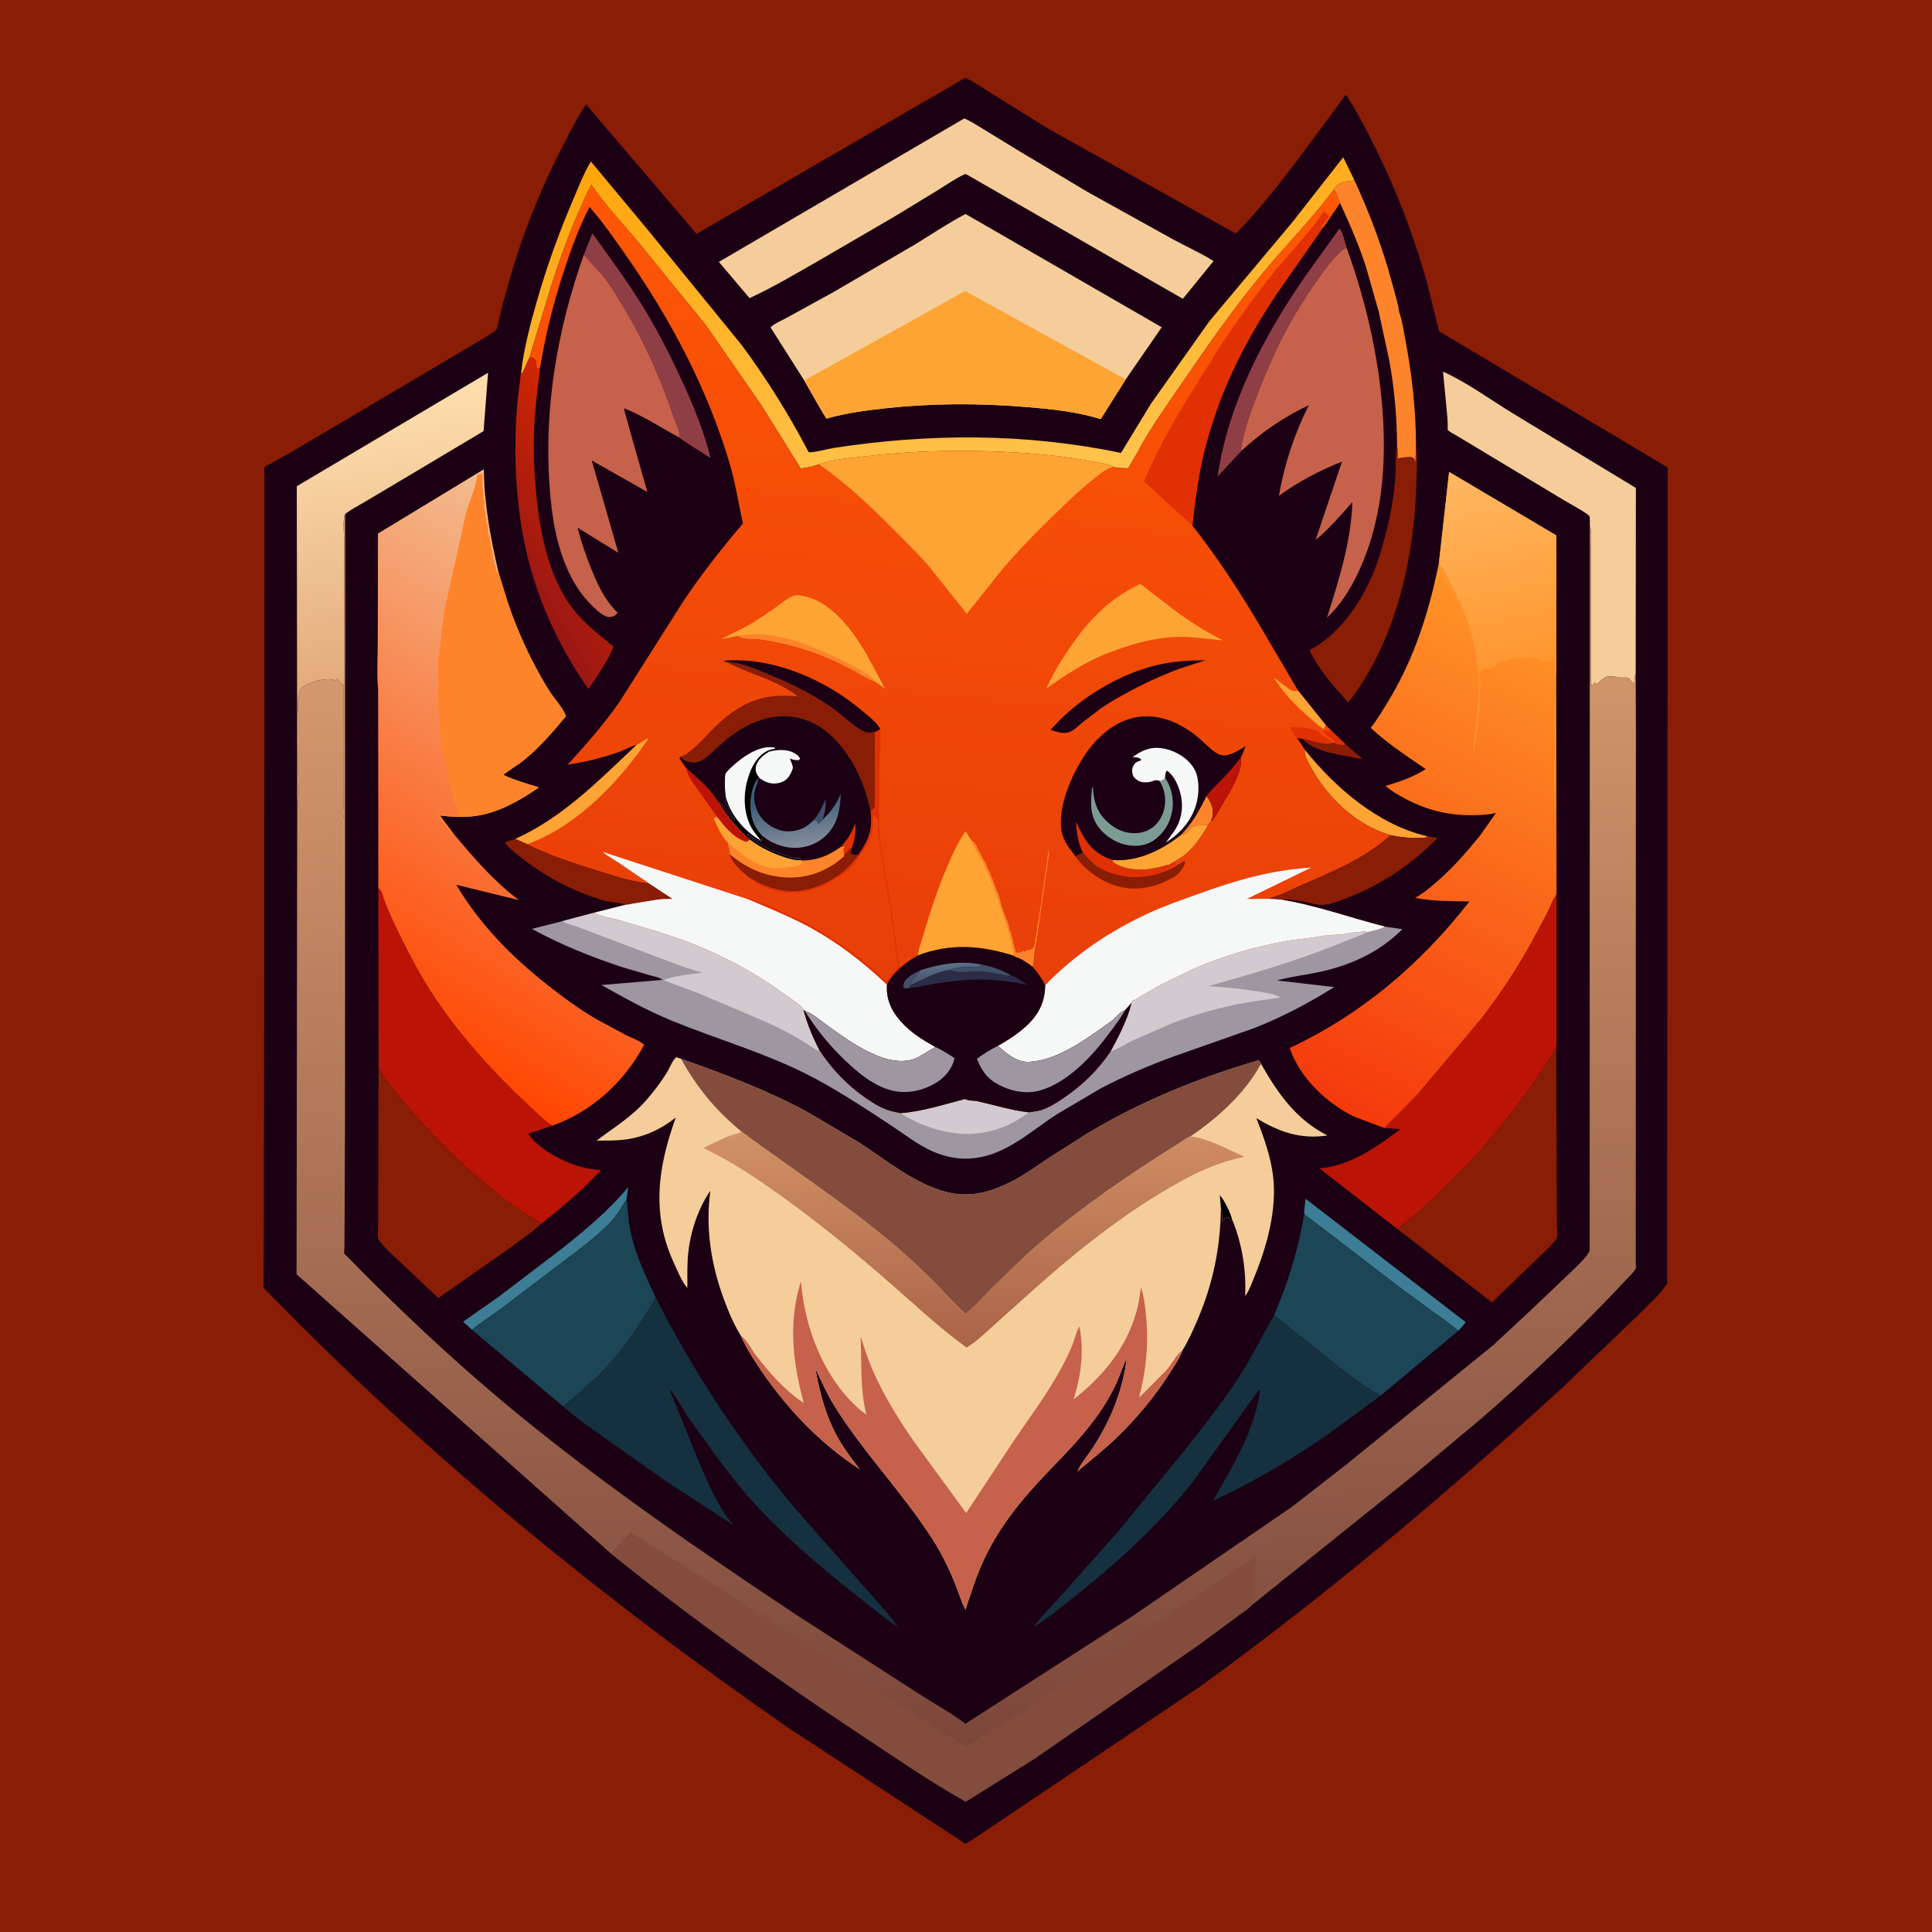 <svg version="1.1" xmlns="http://www.w3.org/2000/svg" style="display: block;" viewBox="0 0 2048 2048" width="1024" height="1024">
<defs>
	<linearGradient id="Gradient1" gradientUnits="userSpaceOnUse" x1="648.015" y1="521.576" x2="538.429" y2="586.754">
		<stop class="stop0" offset="0" stop-opacity="1" stop-color="rgb(207,38,0)"/>
		<stop class="stop1" offset="1" stop-opacity="1" stop-color="rgb(154,23,20)"/>
	</linearGradient>
	<linearGradient id="Gradient2" gradientUnits="userSpaceOnUse" x1="971.237" y1="126.028" x2="1026.8" y2="517.717">
		<stop class="stop0" offset="0" stop-opacity="1" stop-color="rgb(255,165,11)"/>
		<stop class="stop1" offset="1" stop-opacity="1" stop-color="rgb(255,195,77)"/>
	</linearGradient>
	<linearGradient id="Gradient3" gradientUnits="userSpaceOnUse" x1="441.293" y1="714.516" x2="388.707" y2="421.484">
		<stop class="stop0" offset="0" stop-opacity="1" stop-color="rgb(226,170,122)"/>
		<stop class="stop1" offset="1" stop-opacity="1" stop-color="rgb(255,223,175)"/>
	</linearGradient>
	<linearGradient id="Gradient4" gradientUnits="userSpaceOnUse" x1="1393.24" y1="1162.28" x2="1644.84" y2="655.495">
		<stop class="stop0" offset="0" stop-opacity="1" stop-color="rgb(245,57,12)"/>
		<stop class="stop1" offset="1" stop-opacity="1" stop-color="rgb(255,149,40)"/>
	</linearGradient>
	<linearGradient id="Gradient5" gradientUnits="userSpaceOnUse" x1="1613.67" y1="706.223" x2="1568.83" y2="497.38">
		<stop class="stop0" offset="0" stop-opacity="1" stop-color="rgb(255,150,47)"/>
		<stop class="stop1" offset="1" stop-opacity="1" stop-color="rgb(254,183,96)"/>
	</linearGradient>
	<linearGradient id="Gradient6" gradientUnits="userSpaceOnUse" x1="396.708" y1="1081.08" x2="682.293" y2="598.85">
		<stop class="stop0" offset="0" stop-opacity="1" stop-color="rgb(255,69,0)"/>
		<stop class="stop1" offset="1" stop-opacity="1" stop-color="rgb(242,189,146)"/>
	</linearGradient>
	<linearGradient id="Gradient7" gradientUnits="userSpaceOnUse" x1="1054.93" y1="1847.82" x2="1010.89" y2="694.037">
		<stop class="stop0" offset="0" stop-opacity="1" stop-color="rgb(124,71,59)"/>
		<stop class="stop1" offset="1" stop-opacity="1" stop-color="rgb(212,152,109)"/>
	</linearGradient>
	<linearGradient id="Gradient8" gradientUnits="userSpaceOnUse" x1="1039.1" y1="1424.44" x2="1029.88" y2="1192.2">
		<stop class="stop0" offset="0" stop-opacity="1" stop-color="rgb(170,100,72)"/>
		<stop class="stop1" offset="1" stop-opacity="1" stop-color="rgb(209,145,102)"/>
	</linearGradient>
	<linearGradient id="Gradient9" gradientUnits="userSpaceOnUse" x1="975.908" y1="1043.72" x2="1064.39" y2="166.726">
		<stop class="stop0" offset="0" stop-opacity="1" stop-color="rgb(232,62,9)"/>
		<stop class="stop1" offset="1" stop-opacity="1" stop-color="rgb(255,89,5)"/>
	</linearGradient>
	<linearGradient id="Gradient10" gradientUnits="userSpaceOnUse" x1="841.526" y1="846.28" x2="848.092" y2="896.251">
		<stop class="stop0" offset="0" stop-opacity="1" stop-color="rgb(58,92,117)"/>
		<stop class="stop1" offset="1" stop-opacity="1" stop-color="rgb(132,140,155)"/>
	</linearGradient>
	<linearGradient id="Gradient11" gradientUnits="userSpaceOnUse" x1="1002.57" y1="1036.65" x2="1000.88" y2="1022.87">
		<stop class="stop0" offset="0" stop-opacity="1" stop-color="rgb(72,84,113)"/>
		<stop class="stop1" offset="1" stop-opacity="1" stop-color="rgb(92,113,135)"/>
	</linearGradient>
</defs>
<path transform="translate(0,0)" fill="rgb(137,29,5)" d="M -0 -0 L 2048 0 L 2048 2048 L -0 2048 L -0 -0 z"/>
<path transform="translate(0,0)" fill="rgb(28,1,21)" d="M 1023.05 82.571 C 1032.64 86.614 1042.13 93.556 1051 99.034 L 1111.71 136.729 L 1310.07 247.599 C 1334.47 223.351 1355.81 195.061 1376.77 167.832 L 1426.69 100.311 C 1438.18 117.687 1447.77 136.526 1457.1 155.136 C 1480.2 201.228 1498.27 248.564 1512.29 298.175 L 1525.54 351.183 L 1767.85 495.591 L 1767.23 1360.62 C 1759.5 1372.52 1747.4 1383.08 1737.4 1393.2 L 1654.65 1472.42 C 1532.48 1584.11 1405.73 1691.16 1271.56 1788.25 L 1030.68 1950.2 L 1023.43 1954.49 L 835.952 1831.77 C 637.103 1693.84 447.865 1539.06 279.454 1365.06 L 280.056 1070.38 L 280.329 687.348 L 280.242 525.601 L 280.266 500.583 C 280.267 499.924 280.005 495.717 280.272 495.285 C 280.889 494.288 285.836 492.049 287.206 491.301 L 312.348 477.2 L 458 390.96 L 507.455 361.789 C 513.324 358.153 520.962 354.322 525.887 349.5 C 527.291 348.125 527.601 344.803 528.023 342.929 L 532.942 321.982 L 544.879 280.438 C 558.445 236.878 576.344 193.696 597.391 153.227 C 604.857 138.871 612.267 124.089 621.182 110.581 L 738.357 247.948 L 1023.05 82.571 z"/>
<path transform="translate(0,0)" fill="rgb(137,29,5)" d="M 1379.7 782.821 C 1389.59 783.735 1403.37 791.06 1413.14 787.205 L 1414.01 787.474 C 1417.73 789.066 1420.33 789.384 1424.36 789.395 L 1425.9 788.647 C 1426.73 788.857 1429.64 791.743 1430.47 792.444 L 1444.1 804.253 C 1438.73 804.246 1433.07 802.588 1427.79 801.619 C 1410.35 798.419 1392.99 795.408 1379.7 782.821 z"/>
<path transform="translate(0,0)" fill="rgb(254,164,52)" d="M 1473.78 885.292 C 1438.74 875.113 1408.03 846.617 1390.46 814.947 C 1387.6 809.788 1381.66 800.531 1383.34 794.909 C 1415.4 835.163 1461.55 874.728 1512.86 886.388 L 1512.45 887.707 C 1499.4 889.218 1486.58 887.866 1473.78 885.292 z"/>
<path transform="translate(0,0)" fill="rgb(61,125,149)" d="M 500.411 1409.68 L 490.884 1401.05 L 528.688 1374.55 L 596.375 1323.02 C 621.616 1302.87 645.085 1283.37 665.88 1258.49 L 664.202 1270.99 C 659.595 1278.47 655.158 1286.3 649.398 1292.97 C 639.897 1303.97 627.902 1313.18 616.667 1322.36 L 531.981 1386.6 C 521.611 1394.27 510.202 1401.35 500.411 1409.68 z"/>
<path transform="translate(0,0)" fill="rgb(61,125,149)" d="M 1382.42 1284.24 L 1384.01 1270.76 L 1553.73 1401.59 C 1551.2 1404.74 1548.73 1407.87 1545.81 1410.68 C 1537.5 1403.16 1527.53 1396.67 1518.43 1390.08 L 1480.06 1361.83 L 1407.78 1306.31 L 1388.36 1291.52 C 1387.42 1290.78 1383.69 1288.53 1383.26 1287.67 C 1382.73 1286.62 1382.7 1285.39 1382.42 1284.24 z"/>
<path transform="translate(0,0)" fill="rgb(137,29,5)" d="M 663.639 958.945 C 656.397 956.582 648.001 956.833 640.399 954.654 C 606.531 944.943 574.715 927.668 547.616 905.222 C 545.069 903.113 535.708 895.794 535.421 892.768 L 546.523 889.231 L 559.316 894.832 C 564.955 898.572 571.972 901.052 578.242 903.688 C 594.475 910.513 611.203 915.89 628 921.121 C 647.043 927.051 667.981 934.692 687.893 936.358 L 712.867 952.838 C 707.228 952.819 701.675 952.937 696.085 953.752 L 671.256 957.753 C 669.521 958.047 665.217 959.302 663.639 958.945 z"/>
<path transform="translate(0,0)" fill="rgb(144,62,70)" d="M 1316.17 477.74 L 1290.69 505.213 C 1302.1 427.481 1339.59 356.738 1383.55 292.843 L 1419.96 242.249 C 1423.39 245.858 1425.87 257.656 1427.55 262.758 C 1415.39 265.542 1385.4 313.122 1377.65 325.453 C 1360.11 353.372 1347 382.243 1334.98 412.842 C 1326.85 433.521 1319.07 453.969 1315.38 475.964 L 1316.17 477.74 z"/>
<path transform="translate(0,0)" fill="rgb(137,29,5)" d="M 1473.78 885.292 C 1486.58 887.866 1499.4 889.218 1512.45 887.707 L 1512.86 886.388 L 1523.83 888.362 C 1495.67 916.787 1466.14 936.775 1428.97 951.442 C 1420.86 954.641 1410.74 959.028 1401.93 959.262 C 1395.8 959.424 1389.74 957.372 1383.8 956.095 C 1377.86 954.817 1371.87 954.272 1365.88 953.498 C 1363.23 953.155 1360.59 953.443 1357.93 953.637 L 1345.65 952.749 C 1346.78 951.945 1347.59 951.486 1348.95 951.102 C 1358.5 948.41 1367.4 943.561 1376.49 939.583 C 1409.4 925.186 1447.27 910.103 1473.78 885.292 z"/>
<path transform="translate(0,0)" fill="rgb(144,62,70)" d="M 618.848 270.086 L 627.945 247.37 C 647.27 274.082 666.86 300.777 683.944 329 C 699.164 354.144 712.541 380.861 724.736 407.594 C 736.158 432.632 746.717 458.653 753.187 485.45 C 749.281 482.942 720.336 465.026 720.033 463.724 C 720.342 462.988 720.448 462.939 720.441 462.098 C 720.394 456.329 715.851 447.383 713.988 441.843 C 699.941 400.071 682.163 360.445 659.253 322.785 C 652.86 312.277 646.112 300.688 638.238 291.256 L 618.848 270.086 z"/>
<path transform="translate(0,0)" fill="rgb(253,132,42)" d="M 1435.72 191.018 C 1452.19 226.628 1465.94 263.438 1476.04 301.375 C 1478.6 310.997 1481.84 321.085 1483.23 330.953 C 1486.39 339.469 1487.65 349.316 1489.38 358.259 C 1496.62 395.552 1500.9 433.821 1501.03 471.826 L 1500.5 490.197 C 1499.5 488.483 1499.33 487.922 1499.06 486.047 C 1496 483.809 1494.01 484.782 1490.34 484.79 C 1488.6 484.794 1487.19 485.213 1485.5 485.483 L 1482.31 485.82 L 1481.49 488.5 C 1481.4 483.379 1481.75 477.849 1480.95 472.799 C 1480.85 442.245 1478.15 411.527 1472.55 381.488 L 1461.45 330.171 L 1448.01 282.943 C 1440.51 259.759 1430.74 237.348 1420.5 215.27 C 1418.73 210.441 1416.96 205.118 1413.73 201.07 C 1414.45 199.811 1414.39 199.814 1415.48 198.5 C 1418.98 194.296 1423.23 192.544 1428.57 192.177 C 1430.46 192.047 1432.14 191.929 1433.99 191.468 L 1435.72 191.018 z"/>
<path transform="translate(0,0)" fill="url(#Gradient1)" d="M 561.421 378.29 C 564.345 379.333 566.43 379.275 567.697 382.365 C 568.555 384.457 568.602 386.96 568.791 389.196 L 570.49 391 L 570.87 390.55 L 572.67 389.179 C 570.017 410.639 567.226 432.02 566.206 453.638 C 565.054 478.047 566.264 502.815 568.794 527.112 C 573.015 567.646 582.157 613.096 607.775 645.993 C 619.533 661.091 635.675 673.312 650.407 685.425 C 643.745 701.592 633.614 715.97 623.814 730.364 C 597.615 693.042 577.177 652.142 564.198 608.318 C 548.532 555.421 544.301 498.47 547.214 443.521 C 548.077 427.236 550.353 410.783 552.289 394.587 L 552.481 394.349 L 553.494 395.821 L 561.421 378.29 z"/>
<path transform="translate(0,0)" fill="rgb(137,29,5)" d="M 1501.03 471.826 C 1503.06 485.227 1501.7 500.337 1501.33 513.875 C 1499.23 590.755 1480.23 675.481 1434.01 738.397 L 1429.18 744.626 C 1413.91 727.807 1397.89 709.987 1388.21 689.207 C 1425.3 669.519 1450.67 627.079 1462.68 588.039 C 1470.67 562.095 1476.6 536.117 1478.91 509 C 1479.91 497.322 1478.91 484.202 1480.95 472.799 C 1481.75 477.849 1481.4 483.379 1481.49 488.5 L 1482.31 485.82 L 1485.5 485.483 C 1487.19 485.213 1488.6 484.794 1490.34 484.79 C 1494.01 484.782 1496 483.809 1499.06 486.047 C 1499.33 487.922 1499.5 488.483 1500.5 490.197 L 1501.03 471.826 z"/>
<path transform="translate(0,0)" fill="rgb(28,70,85)" d="M 1350.66 1394.19 C 1361.18 1369.03 1370.05 1343.84 1376.34 1317.28 C 1378.89 1306.49 1381.67 1295.32 1382.42 1284.24 C 1382.7 1285.39 1382.73 1286.62 1383.26 1287.67 C 1383.69 1288.53 1387.42 1290.78 1388.36 1291.52 L 1407.78 1306.31 L 1480.06 1361.83 L 1518.43 1390.08 C 1527.53 1396.67 1537.5 1403.16 1545.81 1410.68 L 1463.6 1479.4 C 1449.77 1472.54 1436.48 1461.99 1424.07 1452.76 L 1350.66 1394.19 z"/>
<path transform="translate(0,0)" fill="url(#Gradient2)" d="M 552.481 394.349 C 555.384 369.394 561.986 344.103 568.89 320 C 579.593 282.638 592.212 247.57 607.448 211.872 C 613.33 198.092 618.659 184.064 626.319 171.143 L 686.465 243.396 L 786.257 365.799 C 812.577 401.418 836.657 439.976 857.188 479.243 C 859.486 480.567 879.695 475.467 883.87 474.826 C 985.444 459.248 1087.38 459.096 1188.32 480.107 L 1220.02 428 L 1282.04 340.446 L 1370.23 235.197 L 1423.87 166.68 L 1435.72 191.018 L 1433.99 191.468 C 1432.14 191.929 1430.46 192.047 1428.57 192.177 C 1423.23 192.544 1418.98 194.296 1415.48 198.5 C 1414.39 199.814 1414.45 199.811 1413.73 201.07 C 1391.37 231.43 1364.8 258.153 1340.68 287.033 C 1307.98 326.194 1278.7 368.343 1250 410.463 C 1234.61 433.041 1217.9 456.097 1205.39 480.37 L 1195.95 496.34 C 1190.98 496.146 1184.74 496.617 1180.09 494.851 C 1179.35 494.341 1178.89 493.966 1178.01 493.618 C 1171.91 491.204 1163.52 490.419 1157 489.157 C 1126.92 483.336 1096.52 480.639 1065.94 479.127 C 1016.19 476.666 965.98 477.964 916.5 483.844 C 901.324 485.647 882.562 486.912 868.208 492.226 C 862.287 494.292 855.014 495.881 848.771 496.619 L 807.09 429.611 L 748.344 344.908 L 674.762 254.5 C 658.458 235.24 641.145 216.701 626.78 195.888 C 607.516 233.96 592.806 275.295 580.284 316.031 L 561.421 378.29 L 553.494 395.821 L 552.481 394.349 z"/>
<path transform="translate(0,0)" fill="rgb(244,205,154)" d="M 1685.27 556.431 C 1685.2 554.693 1685.55 548.222 1684.87 547.058 C 1683.31 544.392 1661.68 532.539 1657.14 529.816 L 1542.18 460.665 C 1540.32 459.526 1534.41 456.853 1534.53 454.804 C 1534.99 446.874 1533.91 438.747 1533.2 430.845 L 1529.66 393.918 C 1555.59 405.665 1580.55 424.154 1605 438.994 L 1734.11 517.246 L 1733.89 714.299 L 1733.76 714.315 C 1732.64 717.36 1732.69 720.773 1732.51 724 C 1730.69 724.991 1727.72 719.388 1725.91 718.627 C 1723.65 717.672 1718.64 718.794 1715.81 718.079 C 1712.08 717.132 1704.9 716.232 1701.37 718.077 L 1700.18 718.929 C 1697.27 720.842 1695.06 722.912 1692.59 725.374 L 1690.39 723.328 L 1687.53 727.383 C 1685.74 722.522 1686.42 716.572 1686.42 711.41 L 1686.44 680.038 L 1686.33 589.173 C 1686.3 579.819 1687.77 567.357 1685.73 558.321 L 1685.27 556.431 z"/>
<path transform="translate(0,0)" fill="rgb(28,70,85)" d="M 664.202 1270.99 C 665.551 1281.98 665.865 1292.91 668.007 1303.82 C 672.835 1328.38 684.622 1352.93 695.056 1375.56 C 676.659 1407.32 657.312 1436.28 630.409 1461.59 L 608.168 1481.55 C 604.656 1484.56 599.934 1487.45 596.86 1490.8 L 500.411 1409.68 C 510.202 1401.35 521.611 1394.27 531.981 1386.6 L 616.667 1322.36 C 627.902 1313.18 639.897 1303.97 649.398 1292.97 C 655.158 1286.3 659.595 1278.47 664.202 1270.99 z"/>
<path transform="translate(0,0)" fill="rgb(137,29,5)" d="M 401.354 1133.36 C 440.451 1187.04 486.538 1234.47 539.523 1274.48 C 550.482 1282.75 562.656 1289.22 573.661 1297.27 C 561.134 1308.71 546.226 1318.53 532.479 1328.51 L 464.624 1375.96 L 412.241 1326.54 C 409.573 1323.65 401.677 1316.06 400.946 1312.66 C 400.09 1308.69 400.84 1302.55 400.829 1298.37 L 400.838 1263.79 L 401.354 1133.36 z"/>
<path transform="translate(0,0)" fill="url(#Gradient3)" d="M 315.069 852.572 L 314.616 515.415 L 517.348 395.153 L 512.613 457.008 L 418.967 512.855 L 386.031 532.414 C 379.287 536.386 371.993 540.053 365.858 544.906 C 363.086 551.228 364.737 564.441 364.728 571.461 L 364.699 635.919 L 364.5 867.694 C 363.355 863.813 363.935 858.973 363.94 854.927 L 363.953 829.227 L 364 725.5 L 361.893 725.179 L 360.965 723.391 C 358.932 722.025 358.418 721.78 357.378 719.602 L 355.327 721.421 L 353.653 720.807 C 344.16 718.381 330.585 722.446 322.516 727.385 L 321.386 727.964 C 319.496 729.078 318.123 730.814 317.689 732.978 L 317.489 734.501 C 317.246 736.08 316.883 737.394 316.435 738.906 C 314.669 744.861 316.345 754.176 316.327 760.5 L 316.033 819.188 C 316.038 828.971 317.823 843.419 315.069 852.572 z"/>
<path transform="translate(0,0)" fill="rgb(21,48,63)" d="M 1350.66 1394.19 L 1424.07 1452.76 C 1436.48 1461.99 1449.77 1472.54 1463.6 1479.4 L 1406.26 1521.43 C 1368.61 1547.59 1327.59 1571.53 1285.93 1590.8 C 1306.31 1554.78 1331.09 1514.83 1335.69 1472.93 C 1333.84 1473.39 1329.49 1480.25 1328.1 1482.15 L 1264.65 1570.55 C 1229.13 1615.73 1185.76 1655.24 1140.95 1691.01 C 1126.45 1702.59 1111.8 1714.65 1096 1724.45 C 1104.26 1712.62 1115.1 1702.29 1124.7 1691.53 L 1186.55 1621.97 L 1254.68 1538.55 C 1274.72 1513.21 1295.09 1487.85 1312.7 1460.74 C 1326.68 1439.21 1337.77 1416.27 1350.66 1394.19 z"/>
<path transform="translate(0,0)" fill="rgb(137,29,5)" d="M 1480.94 1302.42 C 1497.92 1290.38 1513.48 1275.51 1528.45 1261.1 C 1575.64 1215.67 1615.83 1166.4 1649.63 1110.28 L 1650.2 1261.36 L 1650.45 1298.66 C 1650.48 1302.44 1651.37 1308.41 1650.45 1311.89 C 1649.75 1314.56 1643.13 1321.08 1641.04 1323.34 L 1581.49 1380.66 L 1480.94 1302.42 z"/>
<path transform="translate(0,0)" fill="rgb(21,48,63)" d="M 695.056 1375.56 C 736.141 1456.23 787.547 1534.23 846.452 1603.1 L 911.527 1677.01 C 925.467 1692.74 940.007 1708.41 952.403 1725.38 C 935.915 1714 920.321 1701 904.587 1688.6 C 865.67 1657.93 828.182 1625.53 795.028 1588.56 C 782.356 1574.43 770.917 1559.01 759.357 1543.96 L 729.239 1501.91 C 722.757 1492.06 716.688 1480.57 709.175 1471.58 L 737.747 1542.13 C 748.756 1567.7 759.23 1595.23 777.432 1616.67 L 707.978 1571.5 L 642.712 1525.5 C 627.387 1514.45 610.907 1503.43 596.86 1490.8 C 599.934 1487.45 604.656 1484.56 608.168 1481.55 L 630.409 1461.59 C 657.312 1436.28 676.659 1407.32 695.056 1375.56 z"/>
<path transform="translate(0,0)" fill="rgb(198,97,75)" d="M 618.848 270.086 L 638.238 291.256 C 646.112 300.688 652.86 312.277 659.253 322.785 C 682.163 360.445 699.941 400.071 713.988 441.843 C 715.851 447.383 720.394 456.329 720.441 462.098 C 720.448 462.939 720.342 462.988 720.033 463.724 C 700.81 453.485 681.897 440.897 661.719 432.759 C 661.701 436.238 663.418 440.536 664.333 443.934 L 670.41 465.827 L 686.196 521.474 L 627.261 488.143 L 655.501 586.009 L 612.229 559.387 C 616.065 574.405 621.02 588.622 626.787 603 C 633.534 619.822 640.84 635.409 653.693 648.515 L 654.575 649.399 C 653.829 650.559 653.14 651.552 651.963 652.324 C 649.393 654.01 646.298 654.639 643.331 653.691 C 638.831 652.253 634.582 648.437 631.09 645.307 C 619.109 634.568 610.036 621.514 603.167 607.018 C 589.498 578.17 584.714 546.156 582.499 514.582 C 576.659 431.335 590.956 348.489 618.848 270.086 z"/>
<path transform="translate(0,0)" fill="rgb(198,97,75)" d="M 1316.17 477.74 L 1315.38 475.964 C 1319.07 453.969 1326.85 433.521 1334.98 412.842 C 1347 382.243 1360.11 353.372 1377.65 325.453 C 1385.4 313.122 1415.39 265.542 1427.55 262.758 C 1447.46 317.8 1461.07 376.043 1465.49 434.466 C 1469.91 492.881 1465.15 552.44 1440.13 606.273 C 1431.97 623.823 1420.91 641.455 1406.68 654.725 C 1419.22 615 1432.23 574.204 1433.58 532.251 C 1421.19 546.172 1409.07 560.473 1394.6 572.323 L 1422.56 489.334 C 1398.59 498.834 1376.62 510.398 1355.72 525.563 C 1361.47 492.081 1372.14 459.879 1387.41 429.504 C 1361.89 441.33 1336.84 458.601 1316.17 477.74 z"/>
<path transform="translate(0,0)" fill="rgb(187,20,6)" d="M 401.05 941.98 L 402.51 942 L 403.005 943.702 C 404.562 945.151 404.333 944.733 405.036 946.994 C 410.199 963.611 418.475 980.402 426.194 995.985 C 436.186 1016.16 446.861 1036.12 459.247 1054.94 C 484.012 1092.57 513.834 1126.32 545.814 1157.92 L 568.458 1179.17 C 573.534 1183.78 578.663 1188.87 584.536 1192.43 L 585.656 1193.15 L 584.534 1193.65 L 559.787 1201.81 C 572.969 1220.83 603.534 1235.21 625.575 1239.15 L 636.981 1240.34 C 617.787 1261.57 595.966 1279.45 573.661 1297.27 C 562.656 1289.22 550.482 1282.75 539.523 1274.48 C 486.538 1234.47 440.451 1187.04 401.354 1133.36 L 401.05 941.98 z"/>
<path transform="translate(0,0)" fill="rgb(187,20,6)" d="M 1468.03 1195.91 C 1471.53 1190.8 1477.02 1186.3 1481.41 1181.91 L 1503.59 1158.94 L 1570.79 1079.11 C 1590.94 1052.63 1609.39 1024.95 1625.2 995.63 L 1640.18 967.5 C 1642.9 961.821 1645.34 954.86 1648.84 949.709 L 1649.97 948.081 L 1650.01 1060.33 L 1649.93 1092.76 C 1649.92 1098.44 1650.4 1104.69 1649.63 1110.28 C 1615.83 1166.4 1575.64 1215.67 1528.45 1261.1 C 1513.48 1275.51 1497.92 1290.38 1480.94 1302.42 L 1398.63 1238.52 C 1431.31 1235.98 1459.05 1216.08 1484.44 1197.05 C 1479.14 1196.19 1473.41 1196.21 1468.03 1195.91 z"/>
<path transform="translate(0,0)" fill="rgb(244,205,154)" d="M 1022.15 125.534 C 1029.05 128.364 1035.66 132.883 1042.08 136.699 L 1079.76 159.752 L 1152.46 203.227 L 1244 254.017 C 1258.05 261.591 1272.94 268.265 1286.45 276.729 L 1253.86 316.752 L 1025.39 185.335 L 1023.12 184.465 C 1013.03 188.973 1003.31 195.959 993.875 201.737 L 947.539 229.93 L 869.4 275.411 C 845.036 289.36 820.008 304.253 794.562 316.034 L 762.031 277.63 L 1022.15 125.534 z"/>
<path transform="translate(0,0)" fill="rgb(158,151,162)" d="M 595.985 976.509 L 630.059 967.476 C 637.043 971.739 647.318 972.831 655.269 975.051 L 692.879 986.242 C 742.29 1000.85 789.961 1023.3 831.525 1053.76 C 835.577 1056.73 850.559 1066.23 851.657 1070.22 C 855.645 1085.22 861.452 1099.33 868.565 1113.1 C 882.444 1133.8 897.583 1150 918.229 1164.19 C 927.65 1170.67 937.296 1176.5 948.696 1178.68 L 954.861 1179.92 C 977.658 1178.3 1000.88 1170.68 1023 1164.94 C 1027.43 1167.28 1031.52 1166.31 1036.21 1167.34 C 1054.67 1171.42 1071.56 1176.92 1090.54 1179.09 L 1099.97 1177.62 C 1109.13 1175.81 1118.03 1170.18 1125.71 1165.06 C 1146.46 1151.23 1163.19 1135.24 1177.2 1114.63 C 1185.78 1098.89 1195.23 1080.47 1199.51 1063.01 L 1199.37 1062.63 L 1200.5 1060.56 C 1204.52 1059.49 1208.3 1056.63 1211.82 1054.5 L 1230.73 1043.67 L 1265.77 1026.71 C 1296.88 1013.33 1329.75 1003.6 1363.09 997.621 C 1375.51 995.395 1388.71 994.78 1400.9 992.229 C 1404.51 991.474 1408.31 991.789 1411.98 991.621 C 1413.96 991.531 1415.34 990.664 1417.46 990.607 C 1419.85 990.542 1422.92 990.958 1425.14 990.171 L 1426 989.805 L 1428 989.51 C 1432.07 988.005 1436.49 989.006 1441.01 988.005 C 1443.34 987.487 1445.58 987.329 1447.96 987.184 L 1448.82 988.368 C 1455.13 986.798 1462.6 985.454 1468.29 982.318 L 1486.62 984.978 C 1461.53 1009.94 1430.74 1023.77 1396.22 1030.85 C 1382.16 1033.73 1367.48 1035.38 1353.7 1039.33 L 1414.29 1046.34 C 1387.87 1063.12 1359.36 1077.93 1330.28 1089.54 L 1245.05 1119.56 C 1218.11 1129.3 1191.78 1140.64 1166.42 1153.97 L 1119.62 1181.58 C 1093.59 1198.64 1067.22 1223 1035.5 1227.3 L 1033.79 1227.55 C 1018.02 1229.7 1002.08 1226.63 987.663 1220.1 C 972.358 1213.16 957.883 1201.69 943.824 1192.49 C 914.342 1173.2 884.536 1153.29 852.973 1137.59 C 807.569 1114.99 758.378 1100.98 711.574 1081.74 C 685.868 1071.18 661.829 1057.74 637.638 1044.17 L 702.39 1038.7 C 698.928 1035.89 692.698 1034.88 688.432 1033.68 L 659.325 1025.14 C 626.128 1014.12 594.597 1001.48 563.92 984.655 L 595.985 976.509 z"/>
<path transform="translate(0,0)" fill="rgb(209,203,208)" d="M 954.861 1179.92 C 977.658 1178.3 1000.88 1170.68 1023 1164.94 C 1027.43 1167.28 1031.52 1166.31 1036.21 1167.34 C 1054.67 1171.42 1071.56 1176.92 1090.54 1179.09 C 1067.63 1196.67 1040.02 1205.06 1011.21 1201.03 C 991.711 1198.3 971.208 1191.06 954.861 1179.92 z"/>
<path transform="translate(0,0)" fill="rgb(209,203,208)" d="M 1199.51 1063.01 L 1199.37 1062.63 L 1200.5 1060.56 C 1204.52 1059.49 1208.3 1056.63 1211.82 1054.5 L 1230.73 1043.67 L 1265.77 1026.71 C 1296.88 1013.33 1329.75 1003.6 1363.09 997.621 C 1375.51 995.395 1388.71 994.78 1400.9 992.229 C 1404.51 991.474 1408.31 991.789 1411.98 991.621 C 1413.96 991.531 1415.34 990.664 1417.46 990.607 C 1419.85 990.542 1422.92 990.958 1425.14 990.171 L 1426 989.805 L 1428 989.51 C 1432.07 988.005 1436.49 989.006 1441.01 988.005 C 1443.34 987.487 1445.58 987.329 1447.96 987.184 L 1448.82 988.368 C 1441.35 992.245 1432.71 994.872 1424.88 998.128 C 1378.13 1017.57 1329.38 1031.7 1280.71 1045.41 C 1296.79 1046.16 1311.91 1047.92 1327.84 1050.2 C 1337.58 1051.59 1348.7 1052.93 1357.66 1057.12 C 1345.82 1059.62 1333.74 1060.5 1321.81 1062.6 C 1295.58 1067.23 1269.5 1074.34 1244.62 1083.88 L 1200.99 1102.75 C 1193.35 1106.49 1185.23 1112.04 1177.2 1114.63 C 1185.78 1098.89 1195.23 1080.47 1199.51 1063.01 z"/>
<path transform="translate(0,0)" fill="rgb(209,203,208)" d="M 595.985 976.509 L 630.059 967.476 C 637.043 971.739 647.318 972.831 655.269 975.051 L 692.879 986.242 C 742.29 1000.85 789.961 1023.3 831.525 1053.76 C 835.577 1056.73 850.559 1066.23 851.657 1070.22 C 855.645 1085.22 861.452 1099.33 868.565 1113.1 L 867.39 1113.91 C 861.208 1110.78 855.328 1106.24 849.339 1102.66 C 838.342 1096.08 826.87 1090.23 815.306 1084.72 L 740.093 1052.72 L 703.083 1038.93 C 716.405 1034 730.632 1033.05 744.624 1031.07 C 732.409 1027.94 720.599 1023.33 708.75 1019.07 L 632 989.943 L 609.142 981.39 C 604.633 979.801 600.084 979.123 595.985 976.509 z"/>
<path transform="translate(0,0)" fill="rgb(244,205,154)" d="M 852.53 403.335 L 816.816 347.032 C 820.379 343.139 828.842 339.716 833.662 337.012 L 884.676 308.967 L 970 259.082 C 987.712 248.276 1005.15 236.465 1023.52 226.832 L 1231.47 346.916 L 1193.33 402.182 L 1166.79 444.211 C 1140.28 436.178 1114.39 433.612 1086.91 431.363 C 1037.05 427.283 988.234 427.393 938.481 432.804 C 918.024 435.028 898.165 437.668 878.277 443.108 C 877.605 443.292 876.835 444.058 876.262 443.662 C 874.251 442.27 855.704 408.527 852.53 403.335 z"/>
<path transform="translate(0,0)" fill="rgb(254,164,52)" d="M 852.53 403.335 L 1023.1 308.492 L 1193.33 402.182 L 1166.79 444.211 C 1140.28 436.178 1114.39 433.612 1086.91 431.363 C 1037.05 427.283 988.234 427.393 938.481 432.804 C 918.024 435.028 898.165 437.668 878.277 443.108 C 877.605 443.292 876.835 444.058 876.262 443.662 C 874.251 442.27 855.704 408.527 852.53 403.335 z"/>
<path transform="translate(0,0)" fill="url(#Gradient4)" d="M 1525.32 596.951 L 1536.12 500.261 L 1649.7 567.517 L 1649.67 711.458 L 1649.97 948.081 L 1648.84 949.709 C 1645.34 954.86 1642.9 961.821 1640.18 967.5 L 1625.2 995.63 C 1609.39 1024.95 1590.94 1052.63 1570.79 1079.11 L 1503.59 1158.94 L 1481.41 1181.91 C 1477.02 1186.3 1471.53 1190.8 1468.03 1195.91 L 1435.5 1183.74 C 1406.21 1169.43 1377.7 1142.42 1367.13 1110.9 C 1443.13 1075.46 1506.29 1021.65 1557.66 955.599 C 1537.94 955.185 1519.63 955.546 1500.05 951.72 C 1508.72 947.119 1516.43 940.465 1523.81 934.052 C 1540.96 919.13 1554.67 903.227 1568.97 885.655 L 1585.88 861.704 C 1580.75 863.083 1575.34 863.572 1570.04 863.873 C 1541.08 865.517 1515.53 860.525 1489.83 846.759 C 1482.54 842.851 1474.94 838.661 1468.74 833.116 C 1483.71 828.593 1498.12 823.828 1511.32 815.258 C 1490.95 801.324 1471.19 788.4 1452.99 771.587 C 1460.23 762.37 1466.25 752.25 1472.29 742.219 C 1499.67 696.768 1514.74 648.613 1525.32 596.951 z"/>
<path transform="translate(0,0)" fill="url(#Gradient5)" d="M 1525.32 596.951 L 1536.12 500.261 L 1649.7 567.517 L 1649.67 711.458 L 1649.51 712.351 C 1647.14 726.968 1648.83 744.179 1648.81 759.054 L 1648.5 859.041 L 1647.51 858 L 1647.92 853.844 C 1648.8 844.943 1646.75 835.326 1647.64 826.25 L 1648 698.5 C 1645.51 698.498 1646.25 698.399 1644.03 699.61 C 1639.86 701.892 1637.19 701.714 1632.97 699.61 L 1632.22 699.035 C 1627.26 695.454 1621.96 696.264 1616.17 696.744 C 1612.9 697.016 1610.99 696.235 1607.99 697.563 L 1605.65 697.809 C 1603.98 698.062 1602.46 698.428 1600.93 699.114 C 1599.68 699.668 1598.85 699.571 1597.52 699.5 L 1596.29 700.671 L 1595.41 700.542 C 1591.06 700.452 1586.47 704.088 1583.28 706.693 C 1579.27 709.973 1585.12 705.081 1580.42 708.363 L 1579.25 709.553 L 1577.74 708.334 L 1576.3 709.648 C 1573.81 708.338 1573.8 708.682 1571.05 709.488 L 1570.11 711.29 L 1568.12 712.162 C 1568.14 713.64 1568.3 714.686 1568.63 716.121 C 1569.61 720.372 1569.06 725.537 1569.05 729.903 C 1569.02 740.614 1568.74 751.467 1567 762.002 L 1565 780.5 L 1560.94 803.317 L 1567.39 741.231 C 1568.76 712.295 1564.51 682.496 1554.56 655.269 C 1550.22 643.411 1544.39 632.114 1538.69 620.869 C 1534.92 613.418 1530.94 603.097 1525.32 596.951 z"/>
<path transform="translate(0,0)" fill="url(#Gradient6)" d="M 400.833 730.78 C 399.184 714.187 400.526 696.07 400.465 679.332 L 400.669 565.567 L 512.891 497.468 C 513.233 534.546 520.175 571.079 528.519 607.068 L 538.651 639.921 C 546.517 662.841 556.26 685.561 567.675 706.946 C 572.482 715.952 577.487 724.929 583.041 733.5 C 587.957 741.087 597.152 750.837 599.925 759.202 C 586.237 775.74 572.064 792.143 555.396 805.784 C 548.534 811.4 540.185 815.796 533.665 821.469 C 545.805 827.131 558.55 830.739 571.31 834.675 C 552.025 847.985 529.77 860.866 506.269 864.634 C 493 866.762 479.535 866.098 466.266 864.409 L 480.377 883.387 C 502.328 909.411 522.528 933.291 549.874 954.085 L 483.668 937.896 C 508.641 979.891 541.598 1013.49 579.727 1043.59 C 596.644 1056.95 613.826 1069.68 632.491 1080.51 L 663.078 1097.02 C 668.899 1099.95 678.216 1103.13 682.808 1107.46 C 662.012 1146.49 627.867 1178.34 585.656 1193.15 L 584.536 1192.43 C 578.663 1188.87 573.534 1183.78 568.458 1179.17 L 545.814 1157.92 C 513.834 1126.32 484.012 1092.57 459.247 1054.94 C 446.861 1036.12 436.186 1016.16 426.194 995.985 C 418.475 980.402 410.199 963.611 405.036 946.994 C 404.333 944.733 404.562 945.151 403.005 943.702 L 402.51 942 L 401.05 941.98 L 400.833 730.78 z"/>
<path transform="translate(0,0)" fill="rgb(253,132,42)" d="M 464.658 750.76 L 464.51 698 L 465.5 696.51 C 465.393 690.168 466.67 684.617 467.391 678.41 C 468.735 666.822 469.69 655.164 471.75 643.667 C 472.865 637.444 474.892 631.462 476.104 625.344 L 493.959 543.977 C 497.288 531.182 504.28 517.732 505.778 504.824 L 505.887 503.808 L 510.75 501.495 L 510.982 503.34 L 511.755 505 L 511.51 508.5 C 511.64 511.31 511.196 516.918 512.003 519.34 C 513.579 524.069 511.396 528.131 514 532.5 C 513.649 534.448 512.969 538.55 513.826 540.497 C 514.894 542.922 514.901 543.695 514.632 546.438 C 514.429 548.515 515.97 550.214 515.755 553 C 515.557 555.569 516.795 555.481 517 557.5 C 517.323 560.683 516.877 565.606 518.75 568.25 C 518.83 569.777 518.831 571.067 519.375 572.513 C 519.887 573.874 520.7 577.562 520.755 579 L 520.51 580.5 C 521.253 582.109 521.756 583.237 521.905 585.028 L 522 586.5 C 522.296 588.121 522.853 588.637 522.68 590.406 C 522.517 592.064 522.881 592.098 523.75 593.495 C 523.517 595.439 524.657 599.736 525.75 601.495 L 525.51 603.5 C 526.602 605.421 526.447 604.758 526.818 606.61 L 527.007 607.751 L 528.519 607.068 L 538.651 639.921 C 546.517 662.841 556.26 685.561 567.675 706.946 C 572.482 715.952 577.487 724.929 583.041 733.5 C 587.957 741.087 597.152 750.837 599.925 759.202 C 586.237 775.74 572.064 792.143 555.396 805.784 C 548.534 811.4 540.185 815.796 533.665 821.469 C 545.805 827.131 558.55 830.739 571.31 834.675 C 552.025 847.985 529.77 860.866 506.269 864.634 C 493 866.762 479.535 866.098 466.266 864.409 L 480.377 883.387 L 480.307 885.763 L 479 884.656 C 478.009 883.47 477.003 881.912 476 880.656 L 474 878 L 472.057 876.047 C 470.999 874.388 471.227 873.683 469.68 872.048 C 468.012 870.285 468.715 871.262 467.625 869.676 C 466.663 868.275 467.302 869.052 465.911 867.503 L 464.982 866.497 L 465.25 863.25 C 468.487 862.944 469.499 863.341 472.5 864 C 476.167 864.806 481.651 864.053 485.5 864 L 485.75 862.25 C 485.02 860.494 484.484 858.984 484.109 857.109 C 483.683 854.979 483.908 855.63 483.266 853.703 L 482.75 852.25 L 481.75 849.25 C 480.664 846.344 480.204 843.392 479.109 840.547 C 478.37 838.625 478.592 839.522 478.234 837.734 C 477.938 836.25 477.514 834.925 477 833.5 L 476.326 831.674 C 475.929 830.049 476.071 828.638 475.511 826.958 C 474.793 824.805 474.654 822.624 474 820.5 C 473.427 818.64 473.439 817.291 473 815.5 L 471 805.5 C 470.239 802.397 470.379 804.821 470.219 802.658 L 470 799.5 C 467.779 791.027 467.815 781.95 466.16 773.34 C 465.278 768.754 467.285 762.754 465.599 758.419 C 464.686 756.074 464.806 753.271 464.658 750.76 z"/>
<path transform="translate(0,0)" fill="url(#Gradient7)" d="M 315.069 852.572 C 317.823 843.419 316.038 828.971 316.033 819.188 L 316.327 760.5 C 316.345 754.176 314.669 744.861 316.435 738.906 C 316.883 737.394 317.246 736.08 317.489 734.501 L 317.689 732.978 C 318.123 730.814 319.496 729.078 321.386 727.964 L 322.516 727.385 C 330.585 722.446 344.16 718.381 353.653 720.807 L 355.327 721.421 L 357.378 719.602 C 358.418 721.78 358.932 722.025 360.965 723.391 L 361.893 725.179 L 364 725.5 L 363.953 829.227 L 363.94 854.927 C 363.935 858.973 363.355 863.813 364.5 867.694 L 364.699 635.919 L 364.728 571.461 C 364.737 564.441 363.086 551.228 365.858 544.906 L 365.759 1183.09 L 365.264 1298.93 L 365.094 1322.22 C 365.082 1323.87 364.539 1327.49 365.043 1328.81 C 365.419 1329.8 368.447 1332.33 369.253 1333.16 L 387.539 1351.76 C 438.776 1403 492.925 1453.06 549 1498.97 C 643.381 1576.25 744.071 1645.37 845.65 1712.75 L 974.2 1795.57 C 990.47 1806.08 1007.94 1815.63 1023.45 1827.2 L 1197.81 1714.97 L 1369.56 1597.28 L 1428.41 1551.44 L 1583.32 1425.56 L 1621.84 1389.68 L 1666.19 1347.55 C 1672.55 1341.18 1680.92 1333.92 1685.11 1325.91 L 1685.27 556.431 L 1685.73 558.321 C 1687.77 567.357 1686.3 579.819 1686.33 589.173 L 1686.44 680.038 L 1686.42 711.41 C 1686.42 716.572 1685.74 722.522 1687.53 727.383 L 1690.39 723.328 L 1692.59 725.374 C 1695.06 722.912 1697.27 720.842 1700.18 718.929 L 1701.37 718.077 C 1704.9 716.232 1712.08 717.132 1715.81 718.079 C 1718.64 718.794 1723.65 717.672 1725.91 718.627 C 1727.72 719.388 1730.69 724.991 1732.51 724 C 1732.69 720.773 1732.64 717.36 1733.76 714.315 L 1733.89 714.299 L 1734.14 776.182 L 1734.08 884.526 L 1733.99 1219.66 L 1733.96 1320.84 L 1733.96 1338.65 C 1733.96 1339.77 1734.37 1343.62 1733.96 1344.57 C 1732.41 1348.17 1727.15 1352.97 1724.37 1355.95 C 1676.2 1407.81 1623.67 1457.34 1570.21 1503.76 L 1496.29 1565.57 L 1326.59 1701.82 C 1323.15 1705.79 1316.79 1709.48 1312.45 1712.78 L 1272.49 1742.42 L 1096.38 1864.5 L 1023.74 1909.84 C 985.123 1888.2 947.953 1862.39 911.039 1837.95 C 820.61 1778.06 731.844 1714.63 647.346 1646.57 L 314.361 1350.79 L 315.069 852.572 z"/>
<path transform="translate(0,0)" fill="rgb(131,76,60)" d="M 647.346 1646.57 L 668.828 1624.3 L 865.626 1748.95 L 885.438 1762.32 C 892.78 1767.2 899.723 1772.94 907.494 1777.15 L 941.492 1799.9 C 943.96 1801.54 946.564 1802.72 949 1804.43 L 953.5 1807.45 C 955.642 1808.89 957.88 1809.95 960 1811.44 L 970.5 1818.47 C 972.653 1819.91 974.888 1820.93 977 1822.46 C 979.589 1824.33 982.402 1825.61 985 1827.46 L 989.5 1830.48 C 991.658 1831.92 993.884 1832.94 996 1834.47 C 998.592 1836.33 1001.41 1837.6 1004 1839.47 C 1008.13 1842.45 1012.88 1844.47 1017 1847.46 C 1019.7 1849.42 1022.16 1851.01 1025.5 1851.49 L 1031.5 1847.49 L 1033 1846.47 L 1037.47 1843.49 L 1048.5 1836.49 L 1062.5 1827.49 L 1083 1814.44 L 1106.44 1799 C 1108.93 1797.34 1111.54 1796.16 1114 1794.4 L 1324.41 1654.5 C 1326.32 1653.23 1328.34 1652.32 1330.42 1651.37 C 1331.3 1653.59 1331.57 1653.41 1331 1655.87 C 1328.97 1664.58 1329.57 1676.76 1329.63 1685.92 C 1329.64 1687.59 1330.37 1689.82 1330.29 1691.25 C 1330.17 1693.32 1328.19 1695.03 1326.92 1696.52 C 1326.79 1698.25 1326.51 1700.09 1326.59 1701.82 C 1323.15 1705.79 1316.79 1709.48 1312.45 1712.78 L 1272.49 1742.42 L 1096.38 1864.5 L 1023.74 1909.84 C 985.123 1888.2 947.953 1862.39 911.039 1837.95 C 820.61 1778.06 731.844 1714.63 647.346 1646.57 z"/>
<path transform="translate(0,0)" fill="rgb(244,205,154)" d="M 785.354 1415.87 C 777.679 1403.69 772.096 1390.15 767.146 1376.68 C 753.546 1339.65 747.725 1301.47 752.999 1262.24 C 739.965 1281.18 731.95 1305.53 729.559 1328.3 C 728.279 1340.49 728.674 1353.03 728.641 1365.28 C 722.735 1358.83 718.311 1347.27 714.612 1339.34 C 690.198 1286.99 697.316 1237.12 716.399 1184.64 C 699.933 1197.61 682.007 1205.7 661.062 1208.17 C 651.662 1209.28 641.861 1208.99 632.395 1209.11 C 650.751 1195.2 669.177 1184.22 684.676 1166.65 C 693.008 1157.2 700.732 1147.02 707.324 1136.28 C 710.102 1131.75 712.85 1123.79 717 1120.65 L 721.979 1122.4 C 767.927 1138.65 814.603 1156.19 857.37 1179.65 L 911.01 1211.38 C 939.881 1230.13 969.402 1254.86 1003.18 1263.61 C 1026.39 1269.62 1047.08 1264.58 1068.18 1254.56 C 1083.6 1247.25 1097.56 1237.16 1111.65 1227.63 L 1152.38 1201.7 C 1208.32 1167.91 1271.23 1142.26 1334 1124.05 C 1335.86 1125.41 1335.98 1125.51 1336.7 1127.69 C 1354.62 1159.07 1373.92 1186.88 1407.15 1203.63 C 1378.72 1208.02 1355.83 1199.86 1331.82 1185.31 C 1339.45 1204.83 1346.79 1225.09 1349.42 1245.93 C 1353.94 1281.64 1343.12 1320.87 1329.67 1353.55 C 1327.14 1359.69 1324.27 1367.84 1320.44 1373.22 L 1319.92 1373.71 C 1321.14 1346.29 1316.79 1319.75 1306.78 1294.13 L 1306.42 1293.85 L 1305.4 1294.6 L 1304.16 1292.99 L 1303.76 1291 L 1299.52 1290.49 C 1297.1 1291.69 1297.02 1292.26 1295.91 1294.72 L 1295.48 1295.68 C 1295.44 1291.32 1295.69 1286.57 1294.68 1282.32 L 1294.18 1280.42 C 1293.68 1322.52 1285.93 1360.45 1269.35 1399.28 C 1264.76 1410.03 1259.88 1420.97 1253.73 1430.94 C 1250.74 1439.35 1245.04 1447.55 1240.29 1455.05 C 1224.13 1480.56 1203.79 1504.8 1181.92 1525.57 C 1169.29 1537.57 1155.48 1548.49 1142.15 1559.7 C 1146.21 1550.56 1154.29 1541.32 1159.71 1532.79 C 1178.05 1503.88 1190.2 1473.77 1194.44 1439.7 C 1190.35 1447.81 1187.6 1456.52 1183.94 1464.83 C 1179.32 1475.31 1173.75 1485.2 1167.36 1494.69 C 1151.94 1517.62 1133.17 1537.1 1114.05 1556.89 C 1083.07 1588.97 1056.91 1620.12 1039.19 1661.76 C 1032.99 1676.33 1028.5 1691.33 1023.4 1706.28 C 1019.12 1698.14 1016.56 1689.09 1013.16 1680.54 C 1006.31 1663.34 998.165 1646.58 988.127 1631 C 956.382 1581.72 914.906 1539.37 884.099 1489.62 C 876.3 1477.03 870.693 1463.78 864.223 1450.53 C 869.063 1476.72 875.269 1501.31 888.501 1524.71 C 895.106 1536.39 903.157 1546.76 911.281 1557.39 C 870.256 1530.76 834.826 1493.95 807.42 1453.64 C 799.32 1441.73 791.045 1429.13 785.354 1415.87 z"/>
<path transform="translate(0,0)" fill="rgb(0,0,0)" d="M 1294.18 1280.42 L 1293.06 1266.94 C 1298.49 1273.34 1304.43 1285.55 1306.42 1293.85 L 1305.4 1294.6 L 1304.16 1292.99 L 1303.76 1291 L 1299.52 1290.49 C 1297.1 1291.69 1297.02 1292.26 1295.91 1294.72 L 1295.48 1295.68 C 1295.44 1291.32 1295.69 1286.57 1294.68 1282.32 L 1294.18 1280.42 z"/>
<path transform="translate(0,0)" fill="url(#Gradient8)" d="M 786.144 1199.62 C 840.522 1239.71 896.647 1276.18 948.313 1319.96 C 964.624 1333.79 980.006 1348.43 994.97 1363.7 C 1004.39 1373.31 1013.29 1383.8 1023.51 1392.57 C 1033.39 1384.74 1041.72 1375.25 1050.51 1366.25 L 1087.5 1330.49 C 1130.41 1291.64 1178.43 1257.61 1227 1226.25 L 1250.31 1211.52 C 1253.39 1209.53 1258.56 1205.36 1261.99 1204.58 C 1281.16 1207.02 1301.52 1218.3 1319 1226.31 C 1286.55 1232.66 1257.66 1247.95 1229.66 1264.99 C 1180.35 1294.99 1134.36 1332.21 1091.49 1370.78 L 1052.09 1406.09 C 1043.48 1413.74 1034.55 1422.63 1024.61 1428.46 C 996.264 1407.96 970.234 1383.46 943.89 1360.47 C 907.186 1328.43 869.436 1297.43 829.864 1269 C 802.937 1249.66 776.076 1231.4 746.036 1217.2 C 748.865 1214.79 752.818 1213.4 756.195 1211.83 C 762.41 1208.94 768.845 1205.56 775.334 1203.41 C 778.511 1202.35 782.029 1201.83 784.991 1200.26 L 786.144 1199.62 z"/>
<path transform="translate(0,0)" fill="rgb(198,97,75)" d="M 785.354 1415.87 L 786.767 1416.95 C 792.25 1421.4 796.588 1430.47 800.993 1436.22 C 814.601 1454 833.057 1475.18 852.032 1487.18 C 840.38 1444.6 835.393 1402.02 848.809 1358.95 L 849.081 1358.55 C 852.914 1407.96 873.561 1461.53 911.734 1494.52 L 918.507 1499.76 L 918.26 1498.84 C 911.591 1472.74 913.502 1443.49 912.292 1416.71 C 916.222 1428.78 920.021 1440.85 925.093 1452.5 C 936.911 1479.65 953.474 1506.29 970.513 1530.45 L 1024.2 1603.87 L 1075.08 1526.64 C 1089.58 1505.37 1104.85 1484.67 1118.03 1462.53 C 1124.9 1450.98 1131.16 1439.19 1136.39 1426.79 C 1139.13 1420.28 1140.67 1411.86 1144.31 1405.98 C 1149.18 1433.6 1146.14 1456.85 1138.13 1483.36 C 1169.87 1458.4 1193.92 1428.93 1204.98 1389.5 C 1207.25 1381.37 1208.27 1373.05 1209.41 1364.71 C 1212.71 1374.15 1213.8 1384.34 1214.8 1394.26 C 1217.8 1423.94 1214.96 1452.8 1207.47 1481.64 L 1235.82 1453.12 C 1241.94 1446.37 1246.66 1436.36 1253.73 1430.94 C 1250.74 1439.35 1245.04 1447.55 1240.29 1455.05 C 1224.13 1480.56 1203.79 1504.8 1181.92 1525.57 C 1169.29 1537.57 1155.48 1548.49 1142.15 1559.7 C 1146.21 1550.56 1154.29 1541.32 1159.71 1532.79 C 1178.05 1503.88 1190.2 1473.77 1194.44 1439.7 C 1190.35 1447.81 1187.6 1456.52 1183.94 1464.83 C 1179.32 1475.31 1173.75 1485.2 1167.36 1494.69 C 1151.94 1517.62 1133.17 1537.1 1114.05 1556.89 C 1083.07 1588.97 1056.91 1620.12 1039.19 1661.76 C 1032.99 1676.33 1028.5 1691.33 1023.4 1706.28 C 1019.12 1698.14 1016.56 1689.09 1013.16 1680.54 C 1006.31 1663.34 998.165 1646.58 988.127 1631 C 956.382 1581.72 914.906 1539.37 884.099 1489.62 C 876.3 1477.03 870.693 1463.78 864.223 1450.53 C 869.063 1476.72 875.269 1501.31 888.501 1524.71 C 895.106 1536.39 903.157 1546.76 911.281 1557.39 C 870.256 1530.76 834.826 1493.95 807.42 1453.64 C 799.32 1441.73 791.045 1429.13 785.354 1415.87 z"/>
<path transform="translate(0,0)" fill="rgb(131,76,60)" d="M 721.979 1122.4 C 767.927 1138.65 814.603 1156.19 857.37 1179.65 L 911.01 1211.38 C 939.881 1230.13 969.402 1254.86 1003.18 1263.61 C 1026.39 1269.62 1047.08 1264.58 1068.18 1254.56 C 1083.6 1247.25 1097.56 1237.16 1111.65 1227.63 L 1152.38 1201.7 C 1208.32 1167.91 1271.23 1142.26 1334 1124.05 C 1335.86 1125.41 1335.98 1125.51 1336.7 1127.69 C 1320.19 1158.52 1290.65 1185.22 1261.99 1204.58 C 1258.56 1205.36 1253.39 1209.53 1250.31 1211.52 L 1227 1226.25 C 1178.43 1257.61 1130.41 1291.64 1087.5 1330.49 L 1050.51 1366.25 C 1041.72 1375.25 1033.39 1384.74 1023.51 1392.57 C 1013.29 1383.8 1004.39 1373.31 994.97 1363.7 C 980.006 1348.43 964.624 1333.79 948.313 1319.96 C 896.647 1276.18 840.522 1239.71 786.144 1199.62 C 759.356 1177.84 738.581 1152.7 721.979 1122.4 z"/>
<path transform="translate(0,0)" fill="url(#Gradient9)" d="M 561.421 378.29 L 580.284 316.031 C 592.806 275.295 607.516 233.96 626.78 195.888 C 641.145 216.701 658.458 235.24 674.762 254.5 L 748.344 344.908 L 807.09 429.611 L 848.771 496.619 C 855.014 495.881 862.287 494.292 868.208 492.226 C 882.562 486.912 901.324 485.647 916.5 483.844 C 965.98 477.964 1016.19 476.666 1065.94 479.127 C 1096.52 480.639 1126.92 483.336 1157 489.157 C 1163.52 490.419 1171.91 491.204 1178.01 493.618 C 1178.89 493.966 1179.35 494.341 1180.09 494.851 C 1184.74 496.617 1190.98 496.146 1195.95 496.34 L 1205.39 480.37 C 1217.9 456.097 1234.61 433.041 1250 410.463 C 1278.7 368.343 1307.98 326.194 1340.68 287.033 C 1364.8 258.153 1391.37 231.43 1413.73 201.07 C 1416.96 205.118 1418.73 210.441 1420.5 215.27 L 1407.8 233.95 C 1406.28 236.044 1404.31 239.609 1402.35 241.187 L 1353.36 311.4 C 1316.98 365.652 1289.37 421.988 1274.79 486.051 C 1269.47 509.431 1266.59 533.343 1263.93 557.145 C 1291.75 592.288 1315.5 629.305 1338.23 667.872 L 1376.21 732.353 L 1405.57 768.888 L 1411.38 774.699 L 1425.9 788.647 L 1424.36 789.395 C 1420.33 789.384 1417.73 789.066 1414.01 787.474 L 1413.14 787.205 C 1403.37 791.06 1389.59 783.735 1379.7 782.821 L 1374.94 782.262 L 1383.34 794.909 C 1381.66 800.531 1387.6 809.788 1390.46 814.947 C 1408.03 846.617 1438.74 875.113 1473.78 885.292 C 1447.27 910.103 1409.4 925.186 1376.49 939.583 C 1367.4 943.561 1358.5 948.41 1348.95 951.102 C 1347.59 951.486 1346.78 951.945 1345.65 952.749 L 1357.93 953.637 C 1395.8 959.845 1431.22 972.963 1468.29 982.318 C 1462.6 985.454 1455.13 986.798 1448.82 988.368 L 1447.96 987.184 C 1445.58 987.329 1443.34 987.487 1441.01 988.005 C 1436.49 989.006 1432.07 988.005 1428 989.51 L 1426 989.805 L 1425.14 990.171 C 1422.92 990.958 1419.85 990.542 1417.46 990.607 C 1415.34 990.664 1413.96 991.531 1411.98 991.621 C 1408.31 991.789 1404.51 991.474 1400.9 992.229 C 1388.71 994.78 1375.51 995.395 1363.09 997.621 C 1329.75 1003.6 1296.88 1013.33 1265.77 1026.71 L 1230.73 1043.67 L 1211.82 1054.5 C 1208.3 1056.63 1204.52 1059.49 1200.5 1060.56 L 1199.37 1062.63 L 1199.51 1063.01 C 1195.23 1080.47 1185.78 1098.89 1177.2 1114.63 C 1163.19 1135.24 1146.46 1151.23 1125.71 1165.06 C 1118.03 1170.18 1109.13 1175.81 1099.97 1177.62 L 1090.54 1179.09 C 1071.56 1176.92 1054.67 1171.42 1036.21 1167.34 C 1031.52 1166.31 1027.43 1167.28 1023 1164.94 C 1000.88 1170.68 977.658 1178.3 954.861 1179.92 L 948.696 1178.68 C 937.296 1176.5 927.65 1170.67 918.229 1164.19 C 897.583 1150 882.444 1133.8 868.565 1113.1 C 861.452 1099.33 855.645 1085.22 851.657 1070.22 C 850.559 1066.23 835.577 1056.73 831.525 1053.76 C 789.961 1023.3 742.29 1000.85 692.879 986.242 L 655.269 975.051 C 647.318 972.831 637.043 971.739 630.059 967.476 L 663.639 958.945 C 665.217 959.302 669.521 958.047 671.256 957.753 L 696.085 953.752 C 701.675 952.937 707.228 952.819 712.867 952.838 L 687.893 936.358 C 667.981 934.692 647.043 927.051 628 921.121 C 611.203 915.89 594.475 910.513 578.242 903.688 C 571.972 901.052 564.955 898.572 559.316 894.832 L 546.523 889.231 C 596.745 866.56 635.34 826.914 674.865 789.651 C 668.114 791.232 661.883 795.162 655.269 797.432 C 637.832 803.415 619.996 808.012 601.734 810.575 C 621.208 789.466 640.446 767.336 656.893 743.766 L 723.846 638.125 C 743.37 608.866 764.775 581.716 787.546 554.939 C 782.853 533.791 779.64 512.176 773.479 491.394 C 749.946 412.016 711.088 338.817 663.873 271.17 C 651.446 253.365 639.232 235.696 624.89 219.344 C 613.48 241.7 604.793 265.453 597.084 289.305 C 586.418 322.307 578.164 354.892 572.67 389.179 L 570.87 390.55 L 570.49 391 L 568.791 389.196 C 568.602 386.96 568.555 384.457 567.697 382.365 C 566.43 379.275 564.345 379.333 561.421 378.29 z"/>
<path transform="translate(0,0)" fill="rgb(225,48,3)" d="M 1411.38 774.699 L 1425.9 788.647 L 1424.36 789.395 C 1420.33 789.384 1417.73 789.066 1414.01 787.474 C 1414.13 786.838 1414.56 786.184 1414.37 785.567 C 1414.34 785.471 1411.76 783.608 1411.44 783.37 C 1408 780.765 1404.42 778.252 1402.15 774.5 L 1411.38 774.699 z"/>
<path transform="translate(0,0)" fill="rgb(225,48,3)" d="M 1374.94 782.262 C 1373.96 781.451 1373.54 781.189 1372.7 780.035 L 1367.57 770.51 C 1376.24 771.375 1391.35 770.687 1398 776.336 C 1402.64 780.279 1407.83 784.239 1413.14 787.205 C 1403.37 791.06 1389.59 783.735 1379.7 782.821 L 1374.94 782.262 z"/>
<path transform="translate(0,0)" fill="rgb(254,164,52)" d="M 1405.57 768.888 C 1404.76 770.285 1404.05 771.319 1403 772.583 C 1399.13 770.895 1395.49 766.957 1392.21 764.23 C 1375.75 750.525 1362.1 736.837 1350.41 718.726 C 1354.9 721.129 1358.93 724.754 1363 727.815 C 1367.86 731.471 1370.06 733.226 1376.21 732.353 L 1405.57 768.888 z"/>
<path transform="translate(0,0)" fill="rgb(253,132,42)" d="M 1030.6 891.963 L 1032.19 892.092 L 1033 893.45 C 1034.56 896.001 1033.37 894.169 1034.79 896.023 C 1035.74 897.26 1035.42 896.809 1035.96 898.434 C 1036.61 900.345 1037.45 901.303 1038.49 903 C 1040.66 906.542 1042.01 910.477 1044.29 914 C 1045.65 916.097 1045.89 917.735 1046.75 920.005 C 1047.16 921.085 1048.01 921.951 1048.49 923 C 1049.24 924.623 1049.72 926.328 1050.49 928 C 1051.29 929.733 1051.58 931.224 1052.49 933 L 1056.57 943.94 L 1057.76 946.503 C 1058.44 947.877 1058.59 948.609 1058.99 950.005 L 1059.5 951.474 C 1060.22 953.646 1059.83 952.285 1060.21 954.221 C 1061.63 961.369 1065.26 970.169 1067.99 977.005 C 1069.01 979.551 1069.54 982.185 1070.11 984.852 C 1070.74 987.788 1070.08 985.305 1071.49 988 C 1072.06 989.091 1072.02 990.876 1072.24 992 L 1072.99 994.005 C 1073.82 996.226 1074.09 997.942 1074.33 1000.29 C 1074.5 1001.97 1074.4 1001.36 1075.49 1003 C 1075.5 1005.11 1075.24 1005.12 1076.49 1007 L 1076.25 1009.5 C 1078.17 1010.06 1079.1 1010.34 1081 1009.5 L 1081.75 1009 L 1082.75 1009.75 L 1084.5 1007.51 L 1086 1009 L 1088.25 1007 L 1089.25 1007.5 C 1091.15 1006.87 1090.33 1007.32 1091.75 1006.25 L 1093.51 1006.5 C 1094.96 1005.15 1095.26 1004.84 1096 1003 L 1096.52 1001.98 C 1097.26 1000.12 1097.07 998.433 1097.16 996.481 C 1097.25 994.203 1097.16 996.266 1098 993.5 C 1098.56 991.669 1098.42 989.55 1099 987.5 C 1099.63 985.272 1099.3 982.955 1100 980.5 C 1100.65 978.209 1100.23 976.021 1101 973.5 C 1101.58 971.596 1101.35 969.634 1102 967.5 C 1102.58 965.596 1102.35 963.634 1103 961.5 C 1103.54 959.738 1103.48 957.467 1104 955.5 C 1104.7 952.836 1104.12 950.378 1105 947.5 C 1105.54 945.738 1105.48 943.467 1106 941.5 C 1106.68 938.907 1106.22 936.312 1107 933.5 C 1107.65 931.166 1107.21 929.029 1108 926.5 C 1108.65 924.398 1108.33 921.879 1109 919.5 C 1109.61 917.334 1109.37 914.888 1110 912.5 C 1110.69 909.883 1110.19 907.334 1111 904.5 L 1111.25 899.25 C 1111.72 901.53 1111.82 903.731 1111.96 906.048 L 1098.5 998.91 C 1096.03 1007.35 1096.48 1016.46 1094.77 1025.04 C 1089.05 1020.8 1083.18 1016.21 1076.18 1014.38 L 1075.21 1013.31 C 1072.77 997.83 1067.93 982.901 1063.01 968.065 C 1057.52 951.53 1051.72 935.117 1044.46 919.261 C 1040.48 910.559 1034.62 902.2 1031.16 893.441 L 1030.6 891.963 z"/>
<path transform="translate(0,0)" fill="rgb(187,20,6)" d="M 727.289 814.131 C 736.82 822.807 748.023 831.83 755.766 842.129 C 756.532 843.148 761.813 850.908 762.355 851.028 C 770.711 865.356 782.593 879.023 794.985 890.014 C 793.507 891.366 792.94 891.831 791 892.544 C 777.446 888.417 768.504 876.863 760.1 866.081 C 760.183 865.849 759.047 864.403 758.715 863.926 L 736.878 833.04 C 732.863 827.12 728.525 821.326 727.289 814.131 z"/>
<path transform="translate(0,0)" fill="rgb(225,48,3)" d="M 932.969 773.003 C 934.359 786.183 932.632 799.767 932.208 813.011 L 931.797 872.75 C 932.128 897.878 938.745 923.377 942.361 948.219 L 950.048 1001.15 C 951.182 1008.93 951.318 1018.79 954.236 1025.99 C 951.565 1028.78 948.557 1031.52 946.21 1034.57 C 943.528 1037.5 941.949 1040.33 940.189 1043.87 C 913.327 1018.4 885.176 996.941 852.177 979.759 C 833.169 969.861 813.375 962.059 793.746 953.536 L 793.843 953.006 C 795.806 952.649 797.079 953.084 799 953.51 C 800.476 954.972 802.024 955.011 804 955.51 C 805.176 956.675 806.316 957.251 808 957.5 L 809.5 957.51 L 810.25 958.75 L 812.5 958.51 L 814.75 960.005 L 816 960.51 C 817.766 961.684 816.115 961.562 818.5 962 C 820.7 962.404 818.852 961.328 821 962.755 L 822 963.5 L 823.75 964.005 C 824.959 964.523 826.838 965.171 828 965.755 C 828.973 966.244 829.841 967.288 831 967.5 L 832.5 967.51 C 834.435 969.011 836.226 970.069 838.5 971 L 841 972 C 842.484 972.823 843.591 973.052 845 973.755 C 845.925 974.217 846.768 974.842 847.719 975.249 L 849.5 976 L 851 976.755 L 853 977.51 L 854 978.5 L 855.5 978.51 C 856.695 980.29 856.076 979.895 858 980.755 L 860 981.51 L 861.49 982.5 L 864 983.51 L 865.25 984.75 L 867 985.51 L 868 986.5 L 869.5 986.51 L 871 988.5 C 873.142 988.514 875.335 990.118 877 991.51 L 878 992.5 L 879.5 992.51 L 881 994.5 C 883.828 994.519 885.618 997.328 888 998.755 C 891.066 1000.59 893.668 1002.26 896.49 1004.5 L 897.5 1004.51 L 898.25 1005.75 C 900.205 1006.6 899.586 1006.14 900.844 1007.21 L 910.995 1015 C 913.816 1016.6 914.973 1018.66 917.49 1020.5 C 919.582 1022.03 921.922 1024.82 923.995 1026.01 C 927.783 1028.17 930.342 1031.38 933.49 1034.5 L 939.25 1040.75 L 940.51 1039 C 943.859 1033.47 947.121 1030.02 951.75 1025.51 C 951.827 1023.28 952.073 1021.25 951.237 1019.15 C 950.542 1017.41 950.704 1018.47 950.862 1016.2 L 951 1014.5 C 950.656 1012.56 949.865 1011.17 949.755 1009 C 949.67 1007.31 949.969 1006.57 949.252 1004.95 C 948.61 1003.5 948.845 1003.08 949 1001.5 C 947.856 998.83 948.705 996.992 948 994.5 C 947.305 992.045 947.631 989.728 947 987.5 C 946.305 985.045 946.631 982.728 946 980.5 C 945.447 978.547 944.717 977.158 944.755 975 L 945 973.5 C 943.856 970.83 944.705 968.992 944 966.5 C 943.305 964.045 943.631 961.728 943 959.5 C 942.305 957.045 942.631 954.728 942 952.5 C 941.42 950.45 941.559 948.331 941 946.5 C 940.348 944.366 940.581 942.404 940 940.5 C 939.23 937.979 939.649 935.791 939 933.5 C 938.488 931.693 938.445 930.215 938 928.5 C 937.496 926.555 937.533 924.244 937 922.5 C 936.23 919.979 936.649 917.791 936 915.5 C 935.42 913.45 935.559 911.331 935 909.5 C 934.207 906.902 934.27 908.667 934.14 906.737 C 934.024 905.026 934.276 902.548 933.5 901 C 932.51 899.025 932.403 899.059 932.74 896.656 L 933 895 C 931.396 892.594 932 888.913 932 886 C 929.569 882.354 931.676 875.532 930.781 871.056 L 930.5 870 C 930.11 868.465 930.397 868.18 929 867.245 L 927.75 866.495 C 927.396 865.498 927.259 864.754 926.49 864 C 925.097 866.096 925.123 867.824 925.367 870.313 L 925.49 871.5 C 925.491 874.738 925.928 878.296 924.245 881 C 924.517 882.667 924.639 882.159 924.214 883.591 L 923.75 884.995 C 921.865 891.113 918.837 895.202 915.995 900.75 C 914.41 903.843 911.576 905.997 909.995 908.995 C 906.636 915.365 898.538 923.485 892.438 927.553 L 891 928.49 L 883 933.49 L 880.995 934.995 C 878.731 936.081 876.103 936.777 874 938.245 C 871.897 939.713 873.312 939.373 871.247 939.789 C 867.991 940.446 865.189 942.097 861.995 942.995 L 860 943.49 C 858.652 943.951 857.609 944.487 856.185 944.774 L 854.995 944.995 C 852.831 945.572 854.184 945.648 851.907 945.276 C 849.78 944.929 849.396 945.548 847.5 946.49 C 843.003 945.994 838.516 945.831 834 946.245 C 831.851 946.442 831.514 946.716 829.469 945.868 C 827.639 945.108 828.511 945.179 826.749 945.352 C 825.042 945.519 825.829 945.646 824.005 945.042 C 822.314 944.482 820.592 944.222 818.94 943.604 L 818 943.245 C 815.17 942.545 812 941.44 809.284 940.273 L 807.5 939.49 C 804.988 938.437 803.259 937.691 801.12 935.95 L 799.269 934.5 C 797.113 933.337 796.454 932.766 794.783 930.99 L 794.102 930.258 C 798.503 932.21 802.524 935.045 806.961 937.038 C 821.83 943.72 837.403 946.614 853.536 943.295 C 875.582 938.759 897.449 925.155 909.808 906.297 C 920.916 890.021 925.089 879.7 922.864 859.845 C 923.917 858.857 926.311 857.164 926.964 856 C 927.909 854.316 926.939 785.514 927.548 775.915 L 932.969 773.003 z"/>
<path transform="translate(0,0)" fill="rgb(137,29,5)" d="M 894.686 907.608 C 897.585 904.182 898.799 901.122 902.806 898.676 L 901.829 904.5 C 903.816 906.437 907.074 906.034 909.808 906.297 C 897.449 925.155 875.582 938.759 853.536 943.295 C 837.403 946.614 821.83 943.72 806.961 937.038 C 802.524 935.045 798.503 932.21 794.102 930.258 C 785.939 923.411 776.468 915.889 773.378 905.22 C 793.233 922.277 817.193 931.673 843.5 929.959 C 862.561 928.717 880.776 920.47 894.686 907.608 z"/>
<path transform="translate(0,0)" fill="rgb(254,164,52)" d="M 674.865 789.651 L 676.33 788.863 C 680.091 786.814 683.777 783.673 687.804 782.337 C 656.629 828.548 612.656 874.965 559.316 894.832 L 546.523 889.231 C 596.745 866.56 635.34 826.914 674.865 789.651 z"/>
<path transform="translate(0,0)" fill="rgb(28,1,21)" d="M 770.837 702.138 L 767.763 701.126 L 767.5 700.432 C 818.591 696.054 874.153 720.048 912.692 752.486 C 918.627 757.482 930.366 766.129 932.969 773.003 L 927.548 775.915 L 926.629 776.098 L 925.131 776.356 C 921.093 777.088 918.539 777.142 914.816 775.159 C 903.168 768.959 892.511 757.835 881.54 750.171 C 859.431 734.725 835.078 723.254 810.161 713.132 C 797.798 708.109 784.381 702.235 770.837 702.138 z"/>
<path transform="translate(0,0)" fill="rgb(137,29,5)" d="M 1147.9 903.892 C 1142.91 893.574 1141.02 882.596 1140.71 871.226 C 1149.61 890.058 1156.75 903.57 1177.5 910.908 L 1179.89 911.67 L 1179.5 913.593 C 1190.02 921.479 1206.4 922.941 1218.96 921.07 C 1223.69 920.366 1228.5 919.457 1233.11 918.17 C 1234.8 917.697 1237.34 916.472 1238.97 916.787 C 1241.4 916.404 1243.73 915.379 1245.99 914.995 L 1247.5 915 C 1245.57 916.676 1244.13 917.08 1242.01 918.25 L 1240.72 919.172 C 1239.27 920.187 1238.69 920.225 1237 920.5 C 1235.67 920.717 1234.71 920.893 1233.51 921.5 C 1235.75 922.625 1234.66 922.251 1236.71 922.75 C 1243.72 920.022 1249.44 916.29 1255.69 912.264 L 1256.06 915.5 C 1253.53 921.915 1248.55 927.67 1242.35 930.89 C 1235.76 934.313 1229.75 937.279 1222.48 939.054 C 1212.74 941.433 1203.66 942.811 1193.65 941.339 C 1172.18 938.182 1152.31 924.864 1139.61 907.552 C 1142.46 906.606 1145.18 905.172 1147.9 903.892 z"/>
<path transform="translate(0,0)" fill="rgb(225,48,3)" d="M 1147.9 903.892 C 1142.91 893.574 1141.02 882.596 1140.71 871.226 C 1149.61 890.058 1156.75 903.57 1177.5 910.908 L 1179.89 911.67 L 1179.5 913.593 C 1190.02 921.479 1206.4 922.941 1218.96 921.07 C 1223.69 920.366 1228.5 919.457 1233.11 918.17 C 1234.8 917.697 1237.34 916.472 1238.97 916.787 C 1241.4 916.404 1243.73 915.379 1245.99 914.995 L 1247.5 915 C 1245.57 916.676 1244.13 917.08 1242.01 918.25 L 1240.72 919.172 C 1239.27 920.187 1238.69 920.225 1237 920.5 C 1235.67 920.717 1234.71 920.893 1233.51 921.5 C 1235.75 922.625 1234.66 922.251 1236.71 922.75 C 1226.32 928.451 1207.29 930.851 1195.96 929.411 L 1194 929.15 C 1181.83 927.659 1168.51 923.303 1159.02 915.282 C 1155 911.882 1151.62 907.631 1147.9 903.892 z"/>
<path transform="translate(0,0)" fill="rgb(28,1,21)" d="M 1113.52 773.763 L 1123.34 763.343 C 1150.39 736.467 1189.91 713.39 1227.3 704.787 C 1243.93 700.961 1260.72 699.968 1277.71 699.977 L 1250.92 708.631 C 1230.24 716.249 1209.37 726.083 1190.14 736.843 C 1181.86 741.272 1173.89 746.161 1166.2 751.557 L 1148.14 765.282 C 1143.35 769.211 1137.92 775.111 1131.77 776.544 C 1126.01 777.886 1119.06 775.362 1113.52 773.763 z"/>
<path transform="translate(0,0)" fill="rgb(253,132,42)" d="M 771.293 892.847 C 765.194 886.81 759.899 875.47 756.648 867.5 L 760.1 866.081 C 768.504 876.863 777.446 888.417 791 892.544 C 792.94 891.831 793.507 891.366 794.985 890.014 C 806.276 898.314 817.965 904.179 831.31 908.544 C 836.716 910.312 843.022 912.186 848.74 911.787 L 850.139 912.212 C 866.543 911.743 877.934 907.297 891.264 897.698 L 892.897 897.423 C 894.781 897.027 895.238 896.819 896.51 895.5 C 895.994 897.289 895.351 898.423 894.396 899.995 L 894.686 907.608 C 880.776 920.47 862.561 928.717 843.5 929.959 C 817.193 931.673 793.233 922.277 773.378 905.22 C 774.278 902.605 771.775 896.039 771.293 892.847 z"/>
<path transform="translate(0,0)" fill="rgb(254,164,52)" d="M 771.293 892.847 C 765.194 886.81 759.899 875.47 756.648 867.5 L 760.1 866.081 C 768.504 876.863 777.446 888.417 791 892.544 C 792.94 891.831 793.507 891.366 794.985 890.014 C 806.276 898.314 817.965 904.179 831.31 908.544 C 836.716 910.312 843.022 912.186 848.74 911.787 L 850.139 912.212 C 850.104 913.765 850.12 914.608 849.5 916.001 C 842.618 919.058 833.864 919.7 826.383 920.288 C 804.16 922.033 787.114 906.239 771.293 892.847 z"/>
<path transform="translate(0,0)" fill="rgb(254,164,52)" d="M 782.458 673.956 L 764.751 677.512 C 773.169 672.52 782.287 668.901 790.862 664.197 C 801.038 658.614 810.471 651.973 820.037 645.438 C 825.77 641.521 836.77 631.905 843.556 631.049 C 846.541 630.672 851.794 631.816 854.748 632.54 C 882.87 639.436 904.344 669.376 918.287 692.948 L 938.353 730.289 L 927.965 722.657 C 918.702 719.414 910.258 713.469 901.562 708.929 C 885.033 700.299 867.636 692.765 849.764 687.38 C 835.864 683.192 821.024 679.828 806.669 677.632 C 799.243 676.496 789.447 678.452 783.343 674.525 L 782.458 673.956 z"/>
<path transform="translate(0,0)" fill="rgb(253,132,42)" d="M 782.458 673.956 C 813.556 667.609 849.176 680.161 877.319 692.614 C 890.788 698.574 904.088 704.947 916.387 713.101 C 920.315 715.705 924.473 717.785 927.223 721.682 L 927.965 722.657 C 918.702 719.414 910.258 713.469 901.562 708.929 C 885.033 700.299 867.636 692.765 849.764 687.38 C 835.864 683.192 821.024 679.828 806.669 677.632 C 799.243 676.496 789.447 678.452 783.343 674.525 L 782.458 673.956 z"/>
<path transform="translate(0,0)" fill="rgb(254,164,52)" d="M 1208.65 619.036 C 1212.32 621.155 1215.81 624.521 1219.23 627.084 L 1242.63 644.956 C 1259.91 658.331 1277.03 668.92 1296.5 678.862 C 1281.99 677.548 1267.4 675.286 1252.83 675.156 C 1223.78 674.897 1195.38 683.849 1168.74 694.606 C 1146.87 704.183 1128.63 715.903 1109.33 729.849 C 1115.11 715.792 1123.44 702.405 1131.88 689.774 C 1152.3 659.183 1174.9 634.879 1208.65 619.036 z"/>
<path transform="translate(0,0)" fill="rgb(137,29,5)" d="M 770.837 702.138 C 784.381 702.235 797.798 708.109 810.161 713.132 C 835.078 723.254 859.431 734.725 881.54 750.171 C 892.511 757.835 903.168 768.959 914.816 775.159 C 918.539 777.142 921.093 777.088 925.131 776.356 L 926.629 776.098 L 927.548 775.915 C 926.939 785.514 927.909 854.316 926.964 856 C 926.311 857.164 923.917 858.857 922.864 859.845 C 916.866 829.973 902.699 798.729 879.509 778.199 C 848.282 750.554 809.181 755.1 777.076 778.39 C 770.478 783.176 764.47 788.535 758.42 793.978 C 752.196 799.578 744.707 808.047 735.812 808.194 C 729.942 808.291 725.14 806.247 721.076 802.119 C 724.652 801.243 726.648 800.106 729.553 797.843 L 730.889 796.787 C 739.983 789.79 747.816 780.733 755.9 772.587 C 774.402 753.944 794.26 740.477 821 737.832 C 829.225 737.019 837.017 737.534 845.231 738.131 C 841.448 734.382 835.748 731.381 831.106 728.723 C 811.823 717.681 790.187 712.615 770.837 702.138 z"/>
<path transform="translate(0,0)" fill="rgb(254,164,52)" d="M 972.876 1012.82 C 973.471 1006.08 976.744 998.182 978.677 991.551 C 986.07 966.191 994.228 941.336 1004.71 917.073 C 1010.12 904.561 1015.75 892.34 1023.47 881.057 L 1030.6 891.963 L 1031.16 893.441 C 1034.62 902.2 1040.48 910.559 1044.46 919.261 C 1051.72 935.117 1057.52 951.53 1063.01 968.065 C 1067.93 982.901 1072.77 997.83 1075.21 1013.31 C 1040.35 1002.16 1007.65 999.563 972.876 1012.82 z"/>
<path transform="translate(0,0)" fill="rgb(225,48,3)" d="M 1287.51 376.109 C 1307.75 345.086 1329.41 314.463 1352.7 285.636 L 1381.44 252.5 L 1395.05 235.854 C 1397.87 232.199 1399.99 226.913 1404.03 224.532 L 1405.71 226.061 L 1407.52 228.094 L 1409 229 L 1408 230.5 L 1402.95 237.548 L 1401.15 240.175 L 1400.56 240.976 L 1402.35 241.187 L 1353.36 311.4 C 1316.98 365.652 1289.37 421.988 1274.79 486.051 C 1269.47 509.431 1266.59 533.343 1263.93 557.145 L 1212.63 510.274 C 1225.42 480.375 1240.42 452.378 1257.53 424.759 L 1276.63 393.928 C 1279.95 388.638 1283.89 383.492 1286.65 377.898 L 1287.51 376.109 z"/>
<path transform="translate(0,0)" fill="rgb(28,1,21)" d="M 721.076 802.119 C 725.14 806.247 729.942 808.291 735.812 808.194 C 744.707 808.047 752.196 799.578 758.42 793.978 C 764.47 788.535 770.478 783.176 777.076 778.39 C 809.181 755.1 848.282 750.554 879.509 778.199 C 902.699 798.729 916.866 829.973 922.864 859.845 C 925.089 879.7 920.916 890.021 909.808 906.297 C 907.074 906.034 903.816 906.437 901.829 904.5 L 902.806 898.676 C 898.799 901.122 897.585 904.182 894.686 907.608 L 894.396 899.995 C 895.351 898.423 895.994 897.289 896.51 895.5 C 895.238 896.819 894.781 897.027 892.897 897.423 L 891.264 897.698 C 877.934 907.297 866.543 911.743 850.139 912.212 L 848.74 911.787 C 843.022 912.186 836.716 910.312 831.31 908.544 C 817.965 904.179 806.276 898.314 794.985 890.014 C 782.593 879.023 770.711 865.356 762.355 851.028 C 761.813 850.908 756.532 843.148 755.766 842.129 C 748.023 831.83 736.82 822.807 727.289 814.131 L 720.259 803.987 L 721.076 802.119 z"/>
<path transform="translate(0,0)" fill="rgb(64,79,106)" d="M 863.058 868.759 C 868.505 861.892 871.923 854.946 875.264 846.916 C 875.201 851.089 875.367 855.646 874.553 859.739 C 874.025 862.397 872.84 864.883 872.575 867.58 L 872.531 868.563 C 870.837 870.5 869.391 872.358 867.065 873.569 C 866.853 871.691 867.228 871.594 865.505 870.23 L 863.058 868.759 z"/>
<path transform="translate(0,0)" fill="rgb(225,48,3)" d="M 891.264 897.698 C 898.614 889.752 903.084 882.765 906.555 872.5 C 907.312 881.851 906.467 889.799 902.919 898.596 L 902.806 898.676 C 898.799 901.122 897.585 904.182 894.686 907.608 L 894.396 899.995 C 895.351 898.423 895.994 897.289 896.51 895.5 C 895.238 896.819 894.781 897.027 892.897 897.423 L 891.264 897.698 z"/>
<path transform="translate(0,0)" fill="rgb(246,248,248)" d="M 814.916 796.939 C 822.905 794.511 834.433 793.964 841.925 798.257 C 844.466 799.713 846.711 801.393 848.13 804 L 847 805.766 C 843.271 805.935 840.917 805.56 837.5 804.045 C 838.015 806.794 840.452 811.256 840.475 813.796 C 840.489 815.411 837.769 820.821 836.888 822.215 C 833.86 827.005 829.455 829.467 823.942 830.329 C 816.46 831.498 810.754 828.792 804.792 824.562 C 801.954 820.367 800.229 817.709 801.253 812.521 C 802.625 805.574 809.272 800.345 814.916 796.939 z"/>
<path transform="translate(0,0)" fill="url(#Gradient10)" d="M 802.837 825.507 C 804.091 828.79 802.974 830.15 801.746 833.284 C 798.249 842.217 798.972 851.225 802.873 859.907 C 807.173 869.476 815.782 876.225 825.5 879.706 C 833.315 882.504 843.522 881.443 850.918 877.983 C 855.533 875.824 859.557 872.414 863.058 868.759 L 865.505 870.23 C 867.228 871.594 866.853 871.691 867.065 873.569 C 869.391 872.358 870.837 870.5 872.531 868.563 C 880.775 860.041 886.58 853.113 890.8 841.838 L 891.212 841.863 C 890.508 859.061 887.879 874.472 874.5 886.699 C 865.618 894.815 853.032 899.272 841 898.739 C 829.236 898.217 817.285 893.627 808.291 886.087 C 802.421 880.259 798.113 872.436 796.626 864.242 C 794.404 851.995 796.014 836.066 802.837 825.507 z"/>
<path transform="translate(0,0)" fill="rgb(246,248,248)" d="M 769.542 845.459 C 768.825 839.994 768.195 834.671 768.439 829.139 C 768.532 827.047 768.374 822.055 769.137 820.269 C 770.149 817.899 774.902 813.597 776.875 811.822 C 787.424 802.332 803.117 791.155 817.906 792.09 C 820.121 792.23 820.536 791.825 822.006 793.5 C 819.12 793.895 816.503 794.774 813.75 795.679 L 814.916 796.939 C 809.272 800.345 802.625 805.574 801.253 812.521 C 800.229 817.709 801.954 820.367 804.792 824.562 L 802.837 825.507 C 796.014 836.066 794.404 851.995 796.626 864.242 C 798.113 872.436 802.421 880.259 808.291 886.087 C 807.688 888.012 806.885 889.706 807.178 891.732 C 802.314 891.006 798.797 889.065 795.244 885.693 C 794.656 885.135 794.31 883.99 793.5 884 C 793.014 884.006 792.667 884.5 792.25 884.75 C 794.805 887.389 796.87 889.556 800 891.5 C 807.426 896.113 814.786 900.61 823 903.5 C 825.937 904.533 827.653 905.994 830.995 906.005 L 832 907 L 833.993 907.231 L 835.5 908 C 837.25 908.776 838.119 909.062 840 908.755 C 841.917 909.948 841.422 910.065 843.864 909.723 C 845.515 909.491 846.574 909.474 848.18 910.028 L 848.74 911.787 C 843.022 912.186 836.716 910.312 831.31 908.544 C 817.965 904.179 806.276 898.314 794.985 890.014 C 782.593 879.023 770.711 865.356 762.355 851.028 C 767.051 853.249 768.676 857.931 771.628 861.872 L 772.5 863 L 778.25 869.75 L 778.75 868.25 C 774.791 862.611 772.776 856.366 769.305 850.791 C 768.373 849.294 769.239 847.208 769.542 845.459 z"/>
<path transform="translate(0,0)" fill="rgb(0,0,0)" d="M 769.542 845.459 C 775.001 864.975 789.433 881.213 806.736 891.274 C 803.331 886.624 798.969 881.959 796.303 876.919 C 787.876 860.986 787.72 841.538 792.995 824.5 C 796.656 812.676 802.436 801.551 813.75 795.679 L 814.916 796.939 C 809.272 800.345 802.625 805.574 801.253 812.521 C 800.229 817.709 801.954 820.367 804.792 824.562 L 802.837 825.507 C 796.014 836.066 794.404 851.995 796.626 864.242 C 798.113 872.436 802.421 880.259 808.291 886.087 C 807.688 888.012 806.885 889.706 807.178 891.732 C 802.314 891.006 798.797 889.065 795.244 885.693 C 794.656 885.135 794.31 883.99 793.5 884 C 793.014 884.006 792.667 884.5 792.25 884.75 C 794.805 887.389 796.87 889.556 800 891.5 C 807.426 896.113 814.786 900.61 823 903.5 C 825.937 904.533 827.653 905.994 830.995 906.005 L 832 907 L 833.993 907.231 L 835.5 908 C 837.25 908.776 838.119 909.062 840 908.755 C 841.917 909.948 841.422 910.065 843.864 909.723 C 845.515 909.491 846.574 909.474 848.18 910.028 L 848.74 911.787 C 843.022 912.186 836.716 910.312 831.31 908.544 C 817.965 904.179 806.276 898.314 794.985 890.014 C 782.593 879.023 770.711 865.356 762.355 851.028 C 767.051 853.249 768.676 857.931 771.628 861.872 L 772.5 863 L 778.25 869.75 L 778.75 868.25 C 774.791 862.611 772.776 856.366 769.305 850.791 C 768.373 849.294 769.239 847.208 769.542 845.459 z"/>
<path transform="translate(0,0)" fill="rgb(28,1,21)" d="M 1139.61 907.552 C 1138.17 904.534 1135.24 901.574 1133.28 898.807 C 1129.37 893.287 1125.9 886.339 1125 879.596 C 1121.36 852.315 1138.08 816.413 1153.72 795 C 1162.22 783.376 1174.62 771.949 1187.74 765.771 C 1218.02 751.515 1248.11 762.661 1272.11 783.398 C 1278.17 788.63 1286.39 798.082 1294.03 800.3 C 1302.3 802.7 1313.53 795.083 1320.2 790.921 C 1318.86 795.18 1317.36 799.039 1315.3 803.004 C 1317.8 817.419 1303.77 839.113 1296.47 851.481 C 1293.31 856.838 1290.38 862.591 1286.78 867.654 C 1285.96 868.804 1284.97 869.991 1283.71 870.667 C 1282.3 871.939 1281.45 872.954 1280.54 874.621 C 1272.74 888.164 1263.58 902.032 1250 910.255 C 1246.47 912.39 1242.2 914.342 1238.97 916.787 C 1237.34 916.472 1234.8 917.697 1233.11 918.17 C 1228.5 919.457 1223.69 920.366 1218.96 921.07 C 1206.4 922.941 1190.02 921.479 1179.5 913.593 L 1179.89 911.67 L 1177.5 910.908 C 1156.75 903.57 1149.61 890.058 1140.71 871.226 C 1141.02 882.596 1142.91 893.574 1147.9 903.892 C 1145.18 905.172 1142.46 906.606 1139.61 907.552 z"/>
<path transform="translate(0,0)" fill="rgb(253,132,42)" d="M 1278.97 843.831 C 1283.3 849.503 1286.36 856.132 1285.66 863.5 C 1285.46 865.594 1284.69 867.582 1284.04 869.563 L 1283.71 870.667 C 1282.3 871.939 1281.45 872.954 1280.54 874.621 C 1276.88 874.947 1267.95 874.458 1265.02 875.815 C 1261.97 877.232 1259.48 882.076 1256.45 883.77 C 1255.44 884.334 1253.31 884.558 1252.13 884.855 C 1264.15 872.374 1271.37 859.159 1278.97 843.831 z"/>
<path transform="translate(0,0)" fill="rgb(187,20,6)" d="M 1278.97 843.831 C 1283.64 837.437 1289.85 831.895 1295.33 826.165 C 1302.4 818.774 1309.02 811.072 1315.3 803.004 C 1317.8 817.419 1303.77 839.113 1296.47 851.481 C 1293.31 856.838 1290.38 862.591 1286.78 867.654 C 1285.96 868.804 1284.97 869.991 1283.71 870.667 L 1284.04 869.563 C 1284.69 867.582 1285.46 865.594 1285.66 863.5 C 1286.36 856.132 1283.3 849.503 1278.97 843.831 z"/>
<path transform="translate(0,0)" fill="rgb(124,155,147)" d="M 1235.02 824.69 C 1241.81 834.046 1244.47 847.098 1242.73 858.487 L 1242.23 861 L 1241.92 862.572 C 1239.62 873.859 1232.47 884.411 1222.91 890.913 C 1214.11 896.893 1203.46 897.67 1193.28 895.5 C 1181.68 893.028 1169.08 884.488 1162.75 874.313 C 1155 861.855 1156.34 849.577 1157.5 835.575 L 1158.54 834.5 C 1159.25 849.565 1162.88 861.424 1174.4 871.726 C 1183.23 879.627 1193.14 883.777 1205 883.131 C 1212.56 882.72 1220.76 879.215 1225.84 873.5 C 1233.04 865.385 1235.97 855.236 1234.89 844.5 C 1234.3 838.626 1232.3 832.907 1229.2 827.915 C 1232.24 827.967 1232.81 826.669 1235.02 824.69 z"/>
<path transform="translate(0,0)" fill="rgb(254,164,52)" d="M 1252.13 884.855 C 1253.31 884.558 1255.44 884.334 1256.45 883.77 C 1259.48 882.076 1261.97 877.232 1265.02 875.815 C 1267.95 874.458 1276.88 874.947 1280.54 874.621 C 1272.74 888.164 1263.58 902.032 1250 910.255 C 1246.47 912.39 1242.2 914.342 1238.97 916.787 C 1237.34 916.472 1234.8 917.697 1233.11 918.17 C 1228.5 919.457 1223.69 920.366 1218.96 921.07 C 1206.4 922.941 1190.02 921.479 1179.5 913.593 L 1179.89 911.67 C 1206.2 913.731 1232.15 900.932 1252.13 884.855 z"/>
<path transform="translate(0,0)" fill="rgb(246,248,248)" d="M 1229.2 827.915 L 1228.19 827.451 C 1225.82 826.674 1224.33 827.094 1222.09 827.943 C 1218.17 829.422 1212.61 829.907 1208.59 828.499 C 1205.96 827.58 1202.15 824.769 1201.11 822.106 C 1199.8 818.742 1199.68 815.331 1201.27 812.045 C 1202.91 808.663 1205.09 807.386 1208.6 806.334 L 1209.5 806.082 L 1209.5 804.877 C 1206.85 802.786 1205.04 802.747 1201.71 802.596 L 1200.5 802.554 L 1202.91 800.909 C 1213.12 794.04 1222.05 791.066 1234.36 793.639 C 1246.62 796.2 1258.67 803.466 1265.42 814.157 C 1271.24 823.385 1271.26 838.098 1269.03 848.5 C 1264.83 868.069 1252.46 882.438 1235.89 893.162 L 1244.43 881.414 C 1252.06 870.373 1254.57 857.092 1251.97 844.062 C 1250.11 834.735 1245.27 822.452 1237 816.887 C 1234.97 819.283 1235.33 821.614 1235.02 824.69 C 1232.81 826.669 1232.24 827.967 1229.2 827.915 z"/>
<path transform="translate(0,0)" fill="rgb(246,248,248)" d="M 687.893 936.358 L 656.172 914.705 C 650.441 910.952 644.044 907.479 638.841 903.063 L 793.746 953.536 C 813.375 962.059 833.169 969.861 852.177 979.759 C 885.176 996.941 913.327 1018.4 940.189 1043.87 C 939.245 1058.96 944.688 1071.18 954.511 1082.37 C 965.048 1094.37 977.76 1102.1 991.511 1109.88 L 973.635 1120.5 C 942.714 1136.45 900.186 1103.42 875.605 1086.07 C 869.116 1081.49 861.615 1074.4 854.127 1072.06 L 853.292 1071.81 L 851.657 1070.22 C 850.559 1066.23 835.577 1056.73 831.525 1053.76 C 789.961 1023.3 742.29 1000.85 692.879 986.242 L 655.269 975.051 C 647.318 972.831 637.043 971.739 630.059 967.476 L 663.639 958.945 C 665.217 959.302 669.521 958.047 671.256 957.753 L 696.085 953.752 C 701.675 952.937 707.228 952.819 712.867 952.838 L 687.893 936.358 z"/>
<path transform="translate(0,0)" fill="rgb(246,248,248)" d="M 1107.92 1044.36 C 1139.01 1012.05 1177.93 986.054 1218.61 967.527 C 1235.13 960 1252.42 954.127 1269.47 947.898 C 1308.85 933.508 1347.63 922.151 1389.78 919.742 L 1321.66 952.906 L 1345.65 952.749 L 1357.93 953.637 C 1395.8 959.845 1431.22 972.963 1468.29 982.318 C 1462.6 985.454 1455.13 986.798 1448.82 988.368 L 1447.96 987.184 C 1445.58 987.329 1443.34 987.487 1441.01 988.005 C 1436.49 989.006 1432.07 988.005 1428 989.51 L 1426 989.805 L 1425.14 990.171 C 1422.92 990.958 1419.85 990.542 1417.46 990.607 C 1415.34 990.664 1413.96 991.531 1411.98 991.621 C 1408.31 991.789 1404.51 991.474 1400.9 992.229 C 1388.71 994.78 1375.51 995.395 1363.09 997.621 C 1329.75 1003.6 1296.88 1013.33 1265.77 1026.71 L 1230.73 1043.67 L 1211.82 1054.5 C 1208.3 1056.63 1204.52 1059.49 1200.5 1060.56 L 1199.37 1062.63 L 1199.51 1063.01 L 1192.6 1070.85 L 1190.87 1071.61 C 1185.96 1073.97 1182.43 1079.35 1177.95 1082.56 C 1156.18 1098.16 1127.04 1119.91 1100.28 1124.51 C 1093.68 1125.65 1088.2 1126.34 1081.7 1124.5 C 1073.65 1122.21 1064 1114.43 1057.93 1108.62 C 1069.5 1101.96 1080.43 1095 1090.01 1085.62 C 1101.9 1073.99 1107.77 1060.97 1107.92 1044.36 z"/>
<path transform="translate(0,0)" fill="rgb(254,164,52)" d="M 868.208 492.226 C 882.562 486.912 901.324 485.647 916.5 483.844 C 965.98 477.964 1016.19 476.666 1065.94 479.127 C 1096.52 480.639 1126.92 483.336 1157 489.157 C 1163.52 490.419 1171.91 491.204 1178.01 493.618 C 1178.89 493.966 1179.35 494.341 1180.09 494.851 L 1179.29 495.113 L 1178 495.563 C 1172.22 497.461 1167.53 501.28 1162.74 504.932 C 1152.91 512.427 1143.73 520.653 1134.75 529.126 C 1110.21 552.269 1086.04 576.106 1063.96 601.641 L 1024.8 650.706 L 984.848 600.404 C 974.097 587.877 962.014 576.201 950.414 564.455 C 924.587 538.303 898.444 513.319 868.208 492.226 z"/>
<path transform="translate(0,0)" fill="rgb(28,1,21)" d="M 972.876 1012.82 C 1007.65 999.563 1040.35 1002.16 1075.21 1013.31 L 1076.18 1014.38 C 1083.18 1016.21 1089.05 1020.8 1094.77 1025.04 C 1100.27 1031.23 1104.22 1036.96 1107.92 1044.36 C 1107.77 1060.97 1101.9 1073.99 1090.01 1085.62 C 1080.43 1095 1069.5 1101.96 1057.93 1108.62 C 1064 1114.43 1073.65 1122.21 1081.7 1124.5 C 1088.2 1126.34 1093.68 1125.65 1100.28 1124.51 C 1127.04 1119.91 1156.18 1098.16 1177.95 1082.56 C 1182.43 1079.35 1185.96 1073.97 1190.87 1071.61 L 1192.6 1070.85 L 1199.51 1063.01 C 1195.23 1080.47 1185.78 1098.89 1177.2 1114.63 C 1163.19 1135.24 1146.46 1151.23 1125.71 1165.06 C 1118.03 1170.18 1109.13 1175.81 1099.97 1177.62 L 1090.54 1179.09 C 1071.56 1176.92 1054.67 1171.42 1036.21 1167.34 C 1031.52 1166.31 1027.43 1167.28 1023 1164.94 C 1000.88 1170.68 977.658 1178.3 954.861 1179.92 L 948.696 1178.68 C 937.296 1176.5 927.65 1170.67 918.229 1164.19 C 897.583 1150 882.444 1133.8 868.565 1113.1 C 861.452 1099.33 855.645 1085.22 851.657 1070.22 L 853.292 1071.81 L 854.127 1072.06 C 861.615 1074.4 869.116 1081.49 875.605 1086.07 C 900.186 1103.42 942.714 1136.45 973.635 1120.5 L 991.511 1109.88 C 977.76 1102.1 965.048 1094.37 954.511 1082.37 C 944.688 1071.18 939.245 1058.96 940.189 1043.87 C 941.949 1040.33 943.528 1037.5 946.21 1034.57 C 948.557 1031.52 951.565 1028.78 954.236 1025.99 C 960.037 1020.88 966.141 1016.6 972.876 1012.82 z"/>
<path transform="translate(0,0)" fill="rgb(64,79,106)" d="M 964.129 1047.24 C 961.289 1047.61 959.799 1048.51 957.42 1046.71 C 957.54 1045.14 957.691 1043.49 958.237 1042 C 960.645 1035.45 970.235 1031.1 976.162 1028.33 C 973.946 1031.24 971.9 1034.05 969.097 1036.44 C 966.801 1038.39 965.627 1040.5 965.257 1043.57 L 965.223 1044.53 L 964.129 1047.24 z"/>
<path transform="translate(0,0)" fill="url(#Gradient11)" d="M 976.162 1028.33 C 997.519 1021.5 1020.22 1017.84 1042.49 1022.95 C 1038.2 1024.97 1035.55 1025.69 1030.81 1025.4 C 1023.51 1024.95 1014.44 1025.04 1007.7 1028.1 C 991.457 1030.4 979.775 1038.03 965.223 1044.53 L 965.257 1043.57 C 965.627 1040.5 966.801 1038.39 969.097 1036.44 C 971.9 1034.05 973.946 1031.24 976.162 1028.33 z"/>
<path transform="translate(0,0)" fill="rgb(45,44,70)" d="M 1042.49 1022.95 C 1052.53 1025.12 1061.92 1028.36 1070.87 1033.46 C 1077.26 1035.98 1083.26 1040.27 1089.11 1043.87 C 1073.62 1041.12 1058.75 1038.68 1042.94 1038.32 C 1027.39 1037.97 1011.3 1039.81 995.924 1041.96 C 985.356 1043.44 974.738 1046.51 964.129 1047.24 L 965.223 1044.53 C 979.775 1038.03 991.457 1030.4 1007.7 1028.1 C 1014.44 1025.04 1023.51 1024.95 1030.81 1025.4 C 1035.55 1025.69 1038.2 1024.97 1042.49 1022.95 z"/>
<path transform="translate(0,0)" fill="rgb(64,79,106)" d="M 1042.49 1022.95 C 1052.53 1025.12 1061.92 1028.36 1070.87 1033.46 L 1069.75 1034.26 C 1060.54 1033.36 1051.55 1030.56 1042.36 1029.62 C 1032.19 1028.58 1016.62 1032.55 1007.7 1028.1 C 1014.44 1025.04 1023.51 1024.95 1030.81 1025.4 C 1035.55 1025.69 1038.2 1024.97 1042.49 1022.95 z"/>
<path transform="translate(0,0)" fill="rgb(158,151,162)" d="M 1057.93 1108.62 C 1064 1114.43 1073.65 1122.21 1081.7 1124.5 C 1088.2 1126.34 1093.68 1125.65 1100.28 1124.51 C 1127.04 1119.91 1156.18 1098.16 1177.95 1082.56 C 1182.43 1079.35 1185.96 1073.97 1190.87 1071.61 L 1192.6 1070.85 C 1187.86 1079.4 1181.62 1087.51 1175.78 1095.36 C 1157.97 1119.3 1132.4 1147.12 1102.82 1155.84 C 1087.4 1160.38 1070.17 1156.53 1056.36 1148.61 C 1045.59 1142.42 1040.01 1133.66 1035.65 1122.35 C 1042.4 1117.18 1050.28 1112.35 1057.93 1108.62 z"/>
<path transform="translate(0,0)" fill="rgb(158,151,162)" d="M 853.292 1071.81 L 854.127 1072.06 C 861.615 1074.4 869.116 1081.49 875.605 1086.07 C 900.186 1103.42 942.714 1136.45 973.635 1120.5 L 991.511 1109.88 C 998.507 1112.87 1005.38 1117.49 1011.79 1121.6 L 1011.63 1122.58 C 1009.29 1132.84 1001.86 1141.72 993.121 1147.25 C 979.271 1156.02 962.108 1159.93 946 1156.12 C 929.231 1152.16 914.222 1140.9 901.668 1129.5 C 882.702 1112.27 866.754 1093.62 853.292 1071.81 z"/>
</svg>